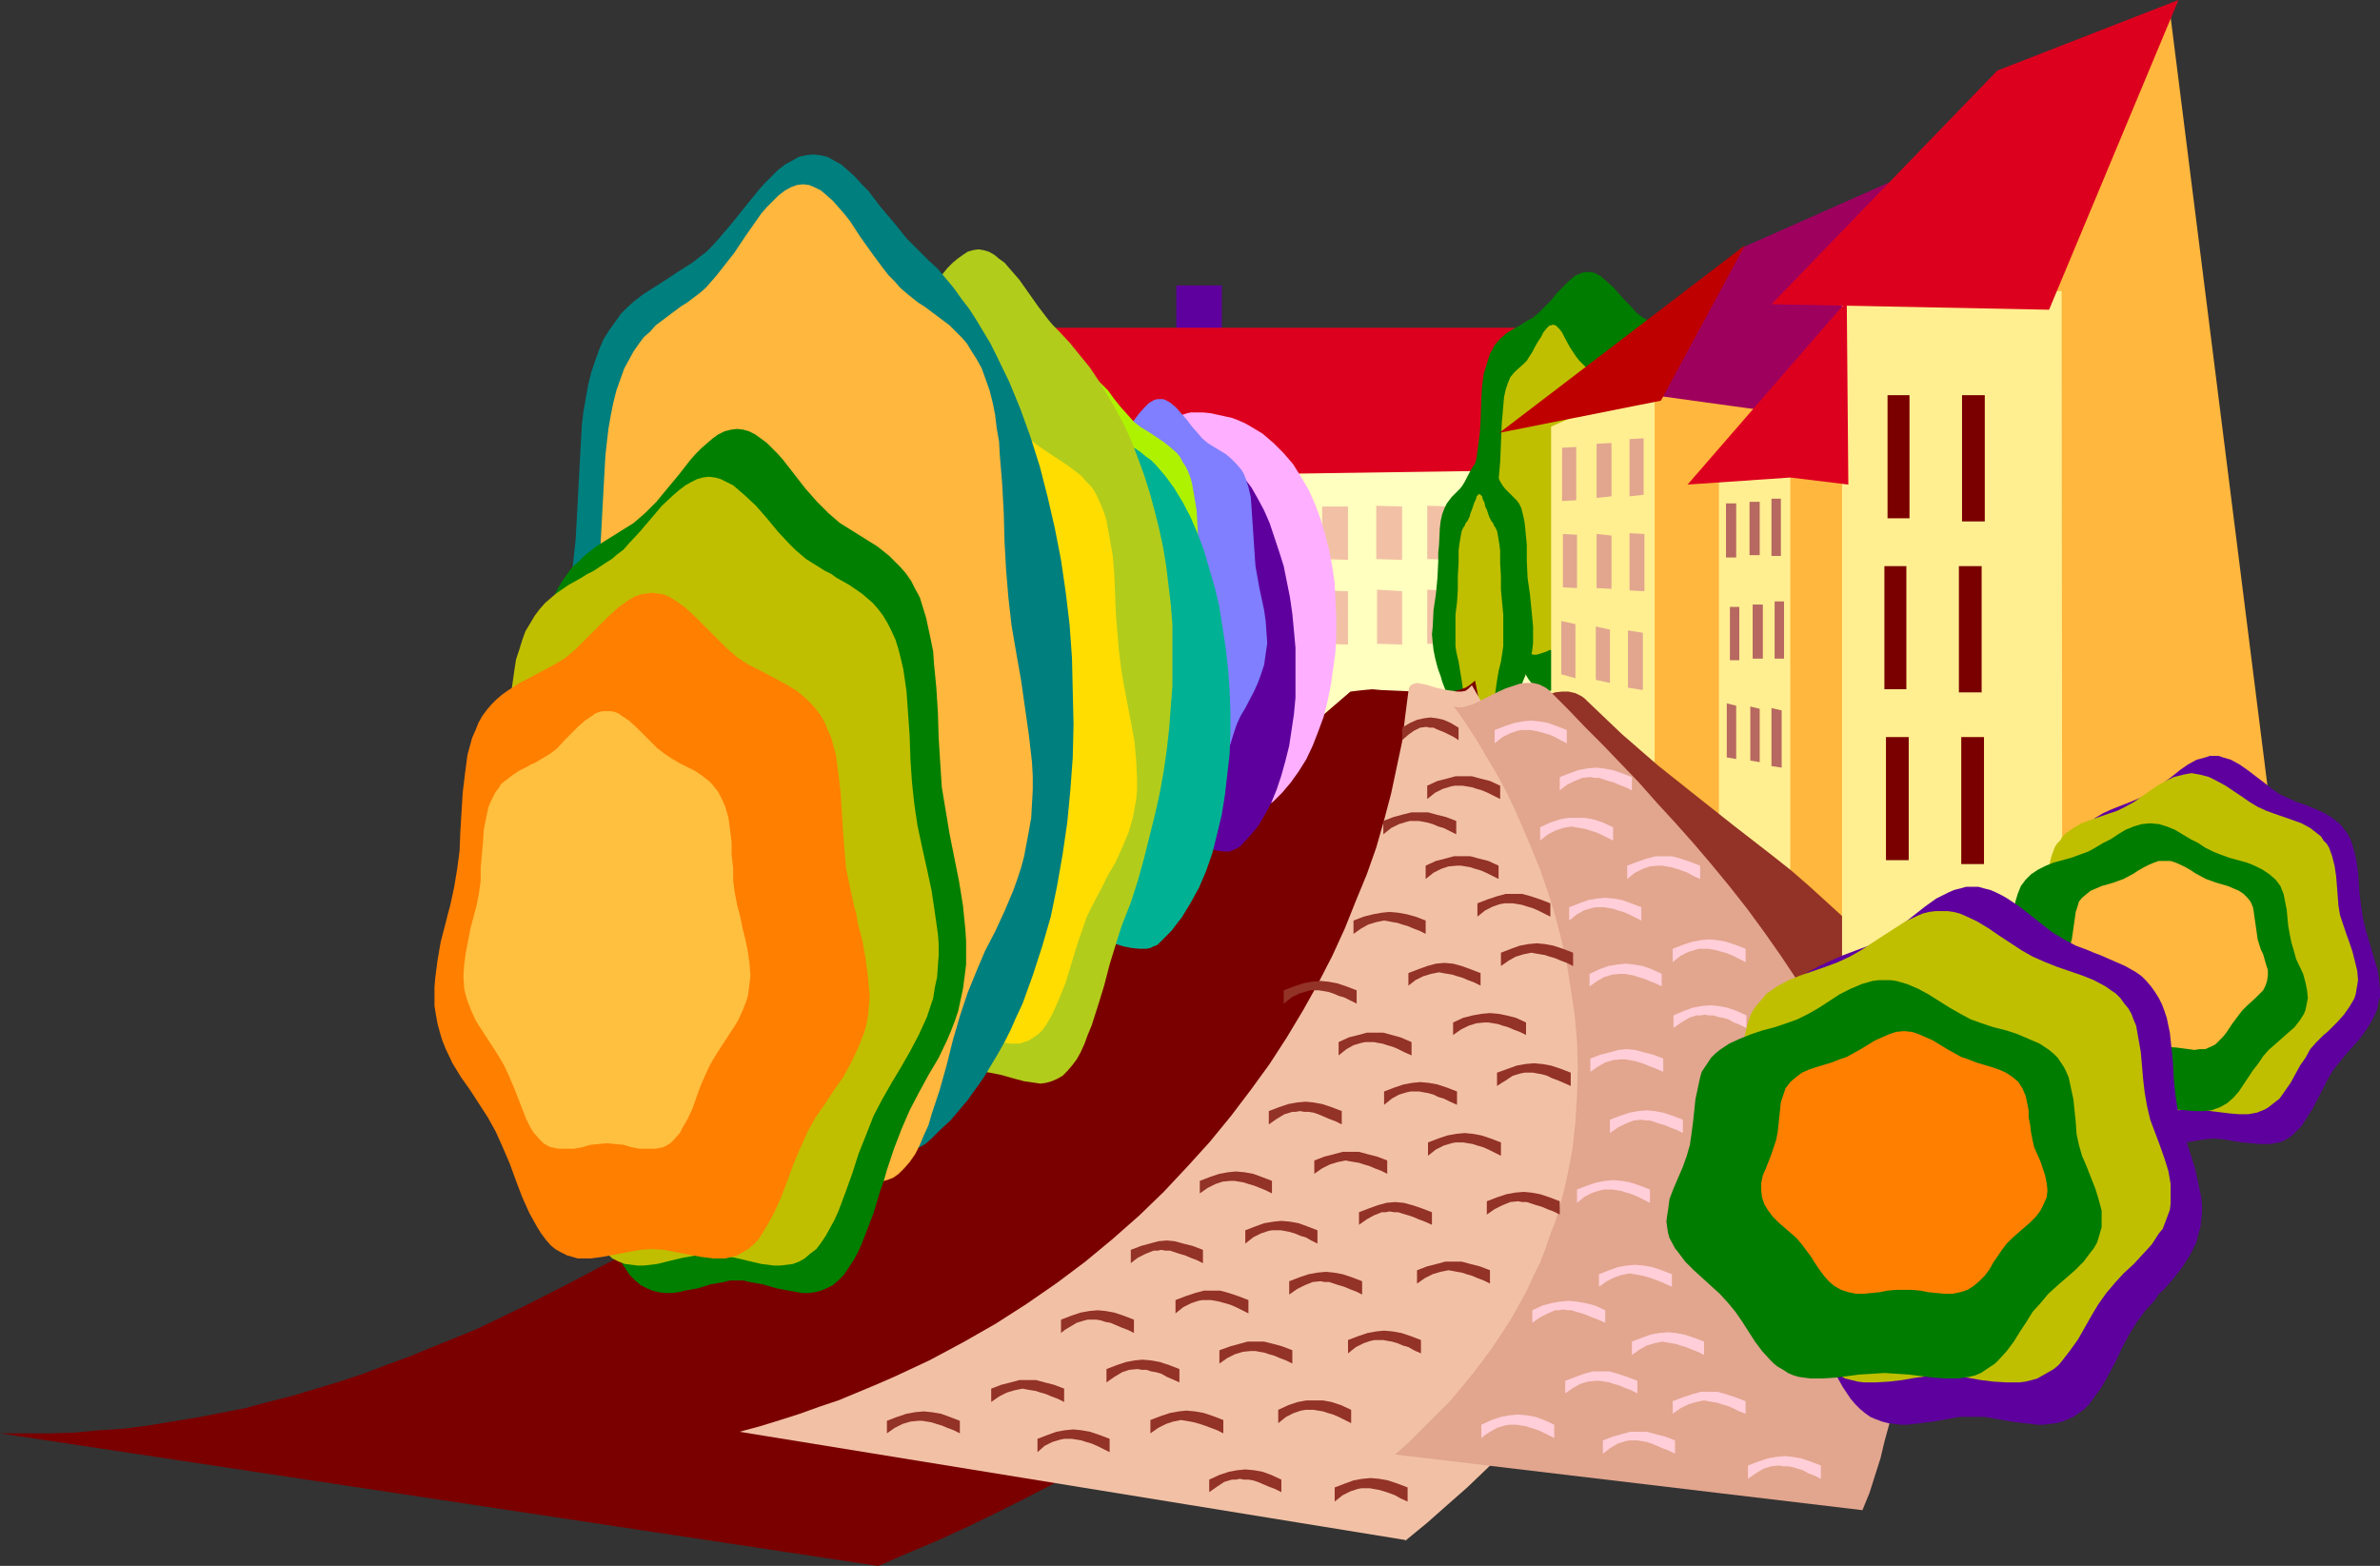<?xml version="1.0" encoding="UTF-8" standalone="no"?>
<svg
   version="1.0"
   width="129.766mm"
   height="85.378mm"
   id="svg126"
   sodipodi:docname="Town 18.wmf"
   xmlns:inkscape="http://www.inkscape.org/namespaces/inkscape"
   xmlns:sodipodi="http://sodipodi.sourceforge.net/DTD/sodipodi-0.dtd"
   xmlns="http://www.w3.org/2000/svg"
   xmlns:svg="http://www.w3.org/2000/svg">
  <rect width="100%" height="100%" fill="#333333" stroke="none"/>
  <sodipodi:namedview
     id="namedview126"
     pagecolor="#ffffff"
     bordercolor="#000000"
     borderopacity="0.25"
     inkscape:showpageshadow="2"
     inkscape:pageopacity="0.0"
     inkscape:pagecheckerboard="0"
     inkscape:deskcolor="#d1d1d1"
     inkscape:document-units="mm" />
  <defs
     id="defs1">
    <pattern
       id="WMFhbasepattern"
       patternUnits="userSpaceOnUse"
       width="6"
       height="6"
       x="0"
       y="0" />
  </defs>
  <path
     style="fill:#5e009e;fill-opacity:1;fill-rule:evenodd;stroke:none"
     d="m 242.4,58.818 h 9.373 v 16.805 h -9.373 z"
     id="path1" />
  <path
     style="fill:#dd001e;fill-opacity:1;fill-rule:evenodd;stroke:none"
     d="M 350.833,67.544 H 167.579 l -9.211,32.317 200.545,4.524 z"
     id="path2" />
  <path
     style="fill:#ffffbf;fill-opacity:1;fill-rule:evenodd;stroke:none"
     d="M 188.264,98.73 356.651,96.306 355.358,164.334 179.214,159.81 Z"
     id="path3" />
  <path
     style="fill:#f2c1a5;fill-opacity:1;fill-rule:evenodd;stroke:none"
     d="m 272.457,104.385 h 5.333 v 10.988 l -5.333,-0.162 z"
     id="path4" />
  <path
     style="fill:#f2c1a5;fill-opacity:1;fill-rule:evenodd;stroke:none"
     d="m 272.457,121.675 5.333,0.162 v 10.988 l -5.333,-0.162 z"
     id="path5" />
  <path
     style="fill:#f2c1a5;fill-opacity:1;fill-rule:evenodd;stroke:none"
     d="m 283.608,104.224 5.333,0.162 v 10.988 l -5.333,-0.162 z"
     id="path6" />
  <path
     style="fill:#f2c1a5;fill-opacity:1;fill-rule:evenodd;stroke:none"
     d="m 283.769,121.514 5.171,0.323 v 10.988 l -5.171,-0.162 z"
     id="path7" />
  <path
     style="fill:#f2c1a5;fill-opacity:1;fill-rule:evenodd;stroke:none"
     d="m 294.112,104.224 5.333,0.162 v 10.988 l -5.333,-0.162 z"
     id="path8" />
  <path
     style="fill:#f2c1a5;fill-opacity:1;fill-rule:evenodd;stroke:none"
     d="m 294.112,121.514 5.494,0.323 v 10.988 l -5.494,-0.162 z"
     id="path9" />
  <path
     style="fill:#007c00;fill-opacity:1;fill-rule:evenodd;stroke:none"
     d="m 327.24,56.071 h 0.646 l 0.646,0.162 0.646,0.323 0.646,0.323 1.293,1.131 1.293,1.131 1.131,1.293 1.293,1.454 1.293,1.293 1.131,1.293 1.293,0.97 1.454,0.808 1.293,0.808 1.454,0.808 1.293,0.808 1.293,1.131 1.131,1.293 0.485,0.97 0.485,0.808 0.646,2.101 0.485,2.101 0.323,2.424 0.323,2.424 0.162,5.009 0.162,2.424 0.323,2.424 0.808,4.686 0.97,4.848 0.485,2.262 0.162,2.424 0.162,2.424 -0.162,2.424 -0.485,2.262 -0.646,2.101 -0.808,1.939 -0.97,1.777 -2.101,3.393 -0.97,1.777 -0.97,1.777 -0.808,2.101 -0.808,2.101 -1.454,4.363 -0.808,2.101 -0.97,1.777 -0.97,1.616 -0.646,0.646 -0.485,0.646 -0.646,0.485 -0.646,0.323 -0.646,0.162 -0.646,0.162 h -1.454 l -1.293,-0.162 -3.07,-0.646 -1.293,-0.162 -1.454,-0.162 -1.454,0.162 -1.454,0.162 -1.454,0.323 -0.646,0.162 -0.808,0.162 -1.293,0.162 h -1.454 l -0.646,-0.162 -0.646,-0.162 -0.646,-0.323 -0.646,-0.485 -0.646,-0.646 -0.485,-0.646 -0.97,-1.616 -0.97,-1.777 -0.808,-2.101 -1.454,-4.363 -0.808,-2.101 -0.808,-2.101 -0.97,-1.777 -1.131,-1.777 -1.939,-3.393 -0.97,-1.777 -0.808,-1.939 -0.808,-2.101 -0.323,-2.262 -0.323,-2.424 0.162,-2.424 0.323,-2.424 0.323,-2.262 1.131,-4.848 0.485,-2.262 0.323,-2.424 0.323,-2.424 0.162,-2.424 0.162,-5.009 0.162,-2.424 0.323,-2.424 0.646,-2.101 0.646,-2.101 0.485,-0.808 0.485,-0.97 1.131,-1.293 1.293,-1.131 1.293,-0.808 1.454,-0.808 1.293,-0.808 1.454,-0.808 1.131,-0.97 1.293,-1.293 1.293,-1.293 1.131,-1.454 1.293,-1.293 1.131,-1.131 1.293,-1.131 0.646,-0.323 0.808,-0.323 0.646,-0.162 z"
     id="path10" />
  <path
     style="fill:#bfbf00;fill-opacity:1;fill-rule:evenodd;stroke:none"
     d="m 319.968,66.897 0.646,0.162 0.646,0.646 0.646,0.808 0.485,0.97 1.131,2.101 0.646,0.97 0.646,0.97 0.646,0.808 0.646,0.646 1.293,1.293 0.646,0.646 0.646,0.808 0.485,1.131 0.485,1.454 0.323,1.454 0.323,1.777 v 1.939 l 0.162,1.777 0.162,4.04 0.162,3.878 0.97,7.433 0.323,3.717 v 1.777 1.939 l -0.323,1.777 -0.323,1.777 -0.323,1.454 -0.485,1.454 -1.131,2.747 -0.808,2.747 -0.485,1.616 -0.323,1.616 -0.646,3.393 -0.485,1.777 -0.485,1.293 -0.323,1.293 -0.646,0.97 -0.323,0.323 -0.162,0.323 -0.646,0.323 h -0.646 l -0.808,-0.162 -1.293,-0.485 -0.646,-0.323 h -0.808 -0.646 l -0.646,0.323 -1.454,0.485 -0.646,0.162 h -0.646 l -0.646,-0.323 -0.323,-0.323 -0.323,-0.323 -0.646,-0.97 -0.323,-1.293 -0.485,-1.293 -0.323,-1.777 -0.808,-3.393 -0.323,-1.616 -0.485,-1.616 -0.808,-2.747 -0.97,-2.747 -0.646,-1.454 -0.323,-1.454 -0.323,-1.777 -0.162,-1.777 -0.162,-1.939 v -1.777 l 0.323,-3.717 0.646,-3.717 0.323,-3.717 0.162,-3.878 0.162,-4.04 0.162,-1.777 0.162,-1.939 0.162,-1.777 0.323,-1.454 0.485,-1.454 0.485,-1.131 0.646,-0.808 0.646,-0.646 1.454,-1.293 0.646,-0.646 0.485,-0.808 0.646,-0.97 0.485,-0.97 0.646,-1.131 0.646,-0.97 0.485,-0.97 0.646,-0.808 0.646,-0.646 h 0.323 z"
     id="path11" />
  <path
     style="fill:#007c00;fill-opacity:1;fill-rule:evenodd;stroke:none"
     d="m 305.585,94.205 0.485,0.162 0.646,0.485 0.485,0.646 0.485,0.97 0.97,1.777 0.485,0.97 0.485,0.808 0.485,0.646 0.646,0.646 0.485,0.485 0.646,0.646 0.646,0.646 0.485,0.646 0.485,0.97 0.323,1.293 0.323,1.454 0.162,1.454 0.323,3.393 v 1.616 1.777 l 0.162,3.393 0.485,3.393 0.323,3.232 0.323,3.393 v 1.616 1.777 l -0.162,1.454 -0.323,1.616 -0.323,1.293 -0.485,1.131 -0.323,1.293 -0.485,1.131 -0.808,2.585 -0.323,1.454 -0.323,1.454 -0.646,3.07 -0.323,1.293 -0.323,1.454 -0.485,0.97 -0.485,0.97 -0.485,0.485 -0.485,0.323 h -0.646 l -0.646,-0.162 -0.485,-0.162 -0.646,-0.323 -0.646,-0.162 h -0.485 -0.646 l -0.646,0.162 -0.485,0.323 -0.646,0.162 -0.646,0.162 h -0.485 l -0.646,-0.323 -0.485,-0.485 -0.485,-0.97 -0.485,-0.97 -0.323,-1.454 -0.323,-1.293 -0.485,-3.07 -0.323,-1.454 -0.323,-1.454 -0.97,-2.585 -0.323,-1.131 -0.485,-1.293 -0.323,-1.131 -0.323,-1.293 -0.323,-1.616 -0.162,-1.454 -0.162,-1.777 0.162,-1.616 0.162,-3.393 0.485,-3.232 0.323,-3.393 0.162,-3.393 v -1.777 l 0.162,-1.616 0.162,-3.393 0.162,-1.454 0.323,-1.454 0.485,-1.293 0.485,-0.97 0.485,-0.646 0.485,-0.646 0.646,-0.646 0.485,-0.485 0.646,-0.646 0.485,-0.646 0.485,-0.808 0.485,-0.97 0.97,-1.777 0.646,-0.97 0.485,-0.646 0.485,-0.485 z"
     id="path12" />
  <path
     style="fill:#ffb73d;fill-opacity:1;fill-rule:evenodd;stroke:none"
     d="M 447.147,2.262 420.483,64.312 408.201,219.92 471.225,193.42 Z"
     id="path13" />
  <path
     style="fill:#bfbf00;fill-opacity:1;fill-rule:evenodd;stroke:none"
     d="m 304.777,101.8 0.323,0.162 0.323,0.323 0.162,0.646 0.323,0.646 0.162,0.808 0.323,0.646 0.485,1.454 0.485,0.97 0.323,0.323 0.162,0.485 0.323,0.485 0.323,0.646 0.162,0.808 0.162,0.97 0.162,0.97 0.162,1.293 v 2.585 l 0.162,2.747 v 2.747 l 0.485,5.171 v 2.585 2.585 1.293 l -0.162,1.131 -0.323,2.101 -0.485,1.939 -0.323,1.939 -0.323,2.262 -0.162,1.131 -0.162,1.293 -0.162,1.131 -0.162,0.97 -0.162,0.808 -0.323,0.808 -0.323,0.323 -0.162,0.323 h -0.323 l -0.162,-0.162 -0.646,-0.323 -0.646,-0.162 h -0.162 l -0.323,0.162 -0.646,0.323 -0.162,0.162 h -0.323 l -0.323,-0.323 -0.162,-0.323 -0.323,-0.808 -0.162,-0.808 -0.162,-0.97 -0.162,-1.131 -0.162,-1.293 -0.162,-1.131 -0.323,-2.262 -0.323,-1.939 -0.323,-1.939 -0.485,-2.101 -0.162,-1.131 v -1.293 -2.585 -2.585 l 0.323,-2.585 0.162,-2.585 v -2.747 l 0.162,-2.747 v -2.585 l 0.162,-1.293 0.162,-0.97 0.162,-0.97 0.162,-0.808 0.323,-0.646 0.323,-0.485 0.162,-0.485 0.323,-0.323 0.485,-0.97 0.162,-0.646 0.323,-0.808 0.485,-1.454 0.323,-0.646 0.162,-0.646 0.323,-0.323 z"
     id="path14" />
  <path
     style="fill:#9e005e;fill-opacity:1;fill-rule:evenodd;stroke:none"
     d="m 358.59,51.223 41.854,-18.583 -5.494,70.29 -55.59,-21.33 z"
     id="path15" />
  <path
     style="fill:#ffb73d;fill-opacity:1;fill-rule:evenodd;stroke:none"
     d="m 338.39,81.117 29.25,4.04 -5.333,119.898 -27.957,-29.247 z"
     id="path16" />
  <path
     style="fill:#ffb73d;fill-opacity:1;fill-rule:evenodd;stroke:none"
     d="m 362.307,205.054 2.747,-105.193 17.13,-14.704 16.16,146.398 z"
     id="path17" />
  <path
     style="fill:#ffef91;fill-opacity:1;fill-rule:evenodd;stroke:none"
     d="M 368.932,207.64 V 98.407 L 354.227,94.529 v 94.529 z"
     id="path18" />
  <path
     style="fill:#ffef91;fill-opacity:1;fill-rule:evenodd;stroke:none"
     d="M 340.976,174.353 V 78.531 l -21.331,9.372 v 67.867 h 0.162 l 0.162,0.323 0.162,0.162 0.485,0.323 0.485,0.485 0.646,0.485 0.485,0.646 0.808,0.646 1.616,1.454 1.778,1.777 3.878,3.555 2.101,1.777 1.778,1.777 1.939,1.454 1.454,1.454 0.808,0.646 0.646,0.485 0.485,0.485 0.485,0.323 0.485,0.323 h 0.162 l 0.323,0.162 z"
     id="path19" />
  <path
     style="fill:#7a0000;fill-opacity:1;fill-rule:evenodd;stroke:none"
     d="m 0,295.382 h 5.171 5.171 l 5.01,-0.162 5.171,-0.485 5.01,-0.323 5.01,-0.646 4.848,-0.808 5.01,-0.808 5.01,-0.97 5.01,-0.97 4.848,-1.293 5.01,-1.293 4.848,-1.454 4.848,-1.454 4.848,-1.616 4.686,-1.777 4.848,-1.777 4.686,-1.939 4.848,-1.939 4.686,-1.939 9.373,-4.524 9.211,-4.686 9.211,-4.848 9.05,-5.332 8.888,-5.332 8.888,-5.817 8.726,-5.817 8.565,-6.14 8.565,-6.14 8.403,-6.302 8.242,-6.302 8.242,-6.463 7.918,-6.625 7.918,-6.463 7.757,-6.625 7.595,-6.463 7.595,-6.463 7.434,-6.302 7.11,-6.463 7.11,-6.14 6.949,-5.979 6.949,-5.979 1.293,-0.162 1.454,-0.162 1.778,-0.162 1.778,0.162 3.717,0.162 3.878,0.162 3.717,0.162 h 1.616 l 1.616,-0.162 1.454,-0.323 1.454,-0.485 0.97,-0.646 0.97,-0.808 1.131,5.656 1.131,5.494 0.97,5.817 0.808,5.656 0.646,5.656 0.485,5.817 0.323,5.817 v 5.656 l -0.162,5.817 -0.485,5.817 -0.808,5.817 -1.131,5.817 -1.454,5.817 -1.778,5.817 -1.131,2.909 -1.131,2.909 -1.293,2.909 -1.454,2.909 -1.454,2.909 -1.616,2.909 -1.778,2.909 -1.778,2.909 -1.939,2.747 -2.101,2.909 -2.101,2.909 -2.424,2.909 -2.424,2.909 -2.586,2.909 -2.747,2.909 -2.909,2.747 -3.07,2.909 -3.07,2.909 -3.394,2.747 -3.394,2.909 -3.717,2.747 -3.717,2.909 -4.04,2.747 -4.04,2.747 -4.363,2.909 -4.363,2.747 -4.686,2.909 -4.848,2.747 -5.01,2.747 -5.171,2.747 -5.333,2.747 -5.494,2.747 -5.656,2.747 -5.979,2.747 -6.141,2.585 -6.302,2.747 z"
     id="path20" />
  <path
     style="fill:#f2c1a5;fill-opacity:1;fill-rule:evenodd;stroke:none"
     d="m 152.389,295.058 4.202,-1.131 4.202,-1.293 4.04,-1.293 4.04,-1.454 3.878,-1.293 3.878,-1.616 3.878,-1.616 3.717,-1.616 7.272,-3.393 6.949,-3.716 6.787,-3.878 6.302,-4.04 6.302,-4.363 5.818,-4.363 5.656,-4.686 5.494,-4.848 5.01,-4.848 4.848,-5.171 4.686,-5.171 4.363,-5.332 4.04,-5.332 3.878,-5.332 3.555,-5.494 3.394,-5.656 3.07,-5.494 2.909,-5.656 2.586,-5.656 2.262,-5.656 2.262,-5.494 1.939,-5.494 1.616,-5.656 1.454,-5.494 1.131,-5.332 1.131,-5.332 0.646,-5.332 0.646,-5.009 0.162,-0.808 0.323,-0.485 0.646,-0.323 0.646,-0.162 0.808,0.162 0.97,0.162 2.101,0.646 2.262,0.485 1.131,0.162 0.97,0.162 h 0.97 l 0.808,-0.162 0.646,-0.485 0.646,-0.646 2.424,4.201 2.586,4.363 2.747,4.363 2.747,4.363 5.818,9.049 5.656,9.21 2.747,4.686 2.747,4.848 2.586,4.848 2.262,4.848 2.101,5.009 1.778,5.171 1.616,5.171 1.293,5.332 0.485,2.747 0.323,2.585 0.323,2.747 0.162,2.747 0.162,2.909 v 2.747 l -0.162,2.909 -0.323,2.909 -0.323,2.909 -0.646,2.909 -0.485,2.909 -0.808,3.07 -0.97,2.909 -1.131,3.07 -1.131,3.07 -1.454,3.07 -1.616,3.232 -1.616,3.232 -1.939,3.07 -1.939,3.393 -2.262,3.232 -2.424,3.232 -2.586,3.393 -2.747,3.393 -3.07,3.393 -3.07,3.555 -3.394,3.393 -3.717,3.555 -3.717,3.555 -4.04,3.555 -4.202,3.717 -4.525,3.717 v -0.162 z"
     id="path21" />
  <path
     style="fill:#933226;fill-opacity:1;fill-rule:evenodd;stroke:none"
     d="m 327.078,272.759 3.07,-2.747 2.747,-2.585 2.586,-2.747 2.424,-2.585 2.424,-2.585 1.939,-2.585 1.939,-2.585 1.778,-2.585 1.454,-2.585 1.454,-2.585 1.293,-2.424 1.131,-2.585 0.97,-2.424 0.808,-2.424 0.646,-2.424 0.485,-2.424 0.485,-2.424 0.162,-2.262 0.162,-2.424 v -2.262 -2.262 l -0.162,-2.262 -0.323,-2.262 -0.323,-2.262 -0.485,-2.101 -0.646,-2.262 -1.454,-4.201 -1.616,-4.201 -1.939,-4.04 -2.262,-4.04 -2.424,-3.878 -2.586,-3.717 -2.747,-3.555 -2.909,-3.717 -2.909,-3.393 -2.909,-3.232 -3.07,-3.232 -2.747,-2.909 -2.909,-2.909 -2.747,-2.747 -2.586,-2.747 -2.424,-2.424 -2.101,-2.424 -2.101,-2.101 -1.616,-2.101 0.808,0.162 0.97,-0.162 1.131,-0.162 1.131,-0.485 1.293,-0.646 1.293,-0.646 2.586,-1.293 2.909,-1.131 1.293,-0.485 1.454,-0.162 h 1.293 l 1.454,0.323 1.293,0.646 0.646,0.485 0.485,0.485 3.555,3.393 3.555,3.393 3.717,3.232 3.717,3.232 7.918,6.302 7.757,6.14 7.918,6.14 3.878,3.07 3.717,3.232 3.555,3.232 3.717,3.393 3.394,3.393 3.07,3.393 3.07,3.717 2.747,3.717 2.747,3.878 2.262,4.04 1.939,4.201 0.97,2.262 0.808,2.262 0.808,2.262 0.646,2.424 0.485,2.262 0.646,2.424 0.323,2.585 0.323,2.585 0.162,2.585 0.162,2.585 v 2.747 l -0.162,2.747 -0.162,2.909 -0.323,2.909 -0.485,3.07 -0.485,3.07 -0.808,3.07 -0.646,3.232 -0.97,3.393 -1.131,3.393 -1.131,3.393 -1.293,3.555 z"
     id="path22" />
  <path
     style="fill:#e2a58e;fill-opacity:1;fill-rule:evenodd;stroke:none"
     d="m 287.486,299.744 3.07,-2.747 2.747,-2.747 2.747,-2.747 2.747,-2.747 2.424,-2.909 2.262,-2.747 2.101,-2.747 2.101,-2.909 1.939,-2.909 1.778,-2.747 1.616,-2.909 1.616,-2.909 1.293,-2.909 1.454,-2.909 1.131,-2.909 0.97,-2.909 1.131,-2.909 0.808,-2.747 0.808,-3.07 0.646,-2.747 1.131,-5.817 0.646,-5.817 0.323,-5.494 0.162,-5.656 -0.162,-5.494 -0.485,-5.494 -0.808,-5.332 -0.808,-5.171 -1.131,-5.009 -1.293,-5.009 -1.454,-4.686 -1.616,-4.686 -1.778,-4.363 -1.778,-4.201 -1.778,-4.04 -1.778,-3.716 -1.939,-3.555 -1.939,-3.232 -1.778,-3.07 -1.778,-2.747 -1.616,-2.424 -1.616,-2.262 0.808,0.162 h 1.131 l 0.97,-0.323 1.131,-0.323 1.293,-0.646 1.293,-0.646 2.586,-1.293 1.454,-0.646 1.454,-0.485 1.454,-0.485 1.293,-0.162 h 1.454 l 1.293,0.323 1.293,0.646 0.646,0.485 0.485,0.485 3.555,3.555 3.394,3.555 3.717,3.717 3.717,3.878 3.717,3.878 3.717,4.201 3.717,4.04 3.878,4.363 3.717,4.363 3.717,4.524 3.555,4.524 3.555,4.848 3.394,4.848 3.232,4.848 3.07,5.171 3.07,5.171 2.747,5.332 2.586,5.332 2.262,5.494 1.939,5.656 1.778,5.817 1.616,5.817 1.131,6.14 0.485,2.909 0.485,3.07 0.485,6.302 v 3.232 l 0.162,3.07 -0.162,3.393 -0.162,3.232 -0.323,3.232 -0.323,3.232 -0.485,3.393 -0.646,3.393 -0.646,3.393 -0.97,3.555 -0.808,3.393 -1.131,3.555 -1.131,3.555 -1.454,3.555 z"
     id="path23" />
  <path
     style="fill:#ffafff;fill-opacity:1;fill-rule:evenodd;stroke:none"
     d="m 246.278,84.995 h 1.616 l 1.616,0.162 1.454,0.323 1.454,0.323 1.454,0.323 1.293,0.485 1.454,0.646 1.131,0.646 2.424,1.454 2.262,1.939 2.101,2.101 1.939,2.262 1.616,2.585 1.616,2.747 1.293,2.909 1.131,3.07 0.97,3.232 0.808,3.232 0.646,3.393 0.485,3.393 0.162,3.555 0.162,3.555 v 3.555 l -0.162,3.393 -0.485,3.555 -0.485,3.393 -0.646,3.232 -0.808,3.232 -1.131,3.07 -1.131,2.909 -1.293,2.747 -1.616,2.585 -1.616,2.262 -1.778,2.101 -1.778,1.777 -2.262,1.616 -0.646,0.323 -0.808,0.323 -1.778,0.323 -1.778,0.162 -1.616,-0.323 -1.939,-0.162 -1.778,-0.323 -1.778,-0.323 h -1.778 -1.778 l -1.778,0.323 -1.778,0.323 -1.778,0.162 -1.778,0.323 -1.778,-0.162 -0.808,-0.162 -0.808,-0.162 -0.808,-0.323 -0.808,-0.323 -0.808,-0.646 -0.646,-0.646 -1.293,-1.454 -1.131,-1.939 -0.97,-1.939 -1.939,-4.04 -0.97,-2.101 -0.97,-1.939 -1.131,-1.777 -1.293,-1.616 -2.586,-3.393 -1.293,-1.777 -0.97,-1.777 -0.808,-1.939 -0.323,-1.131 -0.323,-1.131 -0.162,-2.262 v -2.424 l 0.485,-2.101 0.485,-2.424 1.293,-4.363 0.485,-2.424 0.485,-2.101 0.323,-2.424 0.323,-2.424 v -2.424 l 0.323,-2.262 0.162,-2.424 0.485,-2.262 0.485,-2.101 0.485,-0.97 0.485,-0.97 0.646,-0.808 0.646,-0.808 1.293,-1.293 1.616,-1.131 1.616,-0.808 1.778,-0.808 1.778,-0.646 1.616,-0.808 1.616,-0.97 1.616,-1.131 1.454,-1.293 3.07,-2.747 1.616,-1.131 1.616,-0.97 0.646,-0.323 0.97,-0.323 0.808,-0.162 z"
     id="path24" />
  <path
     style="fill:#5e009e;fill-opacity:1;fill-rule:evenodd;stroke:none"
     d="m 245.955,92.59 0.97,0.162 h 0.97 l 1.939,0.646 1.778,0.808 1.616,1.131 1.778,1.454 1.454,1.777 1.454,1.939 1.293,2.262 1.293,2.424 1.131,2.585 0.97,2.909 0.97,2.909 0.97,3.07 0.646,3.232 0.646,3.232 0.485,3.393 0.323,3.393 0.323,3.555 v 3.393 3.393 3.555 l -0.323,3.393 -0.485,3.232 -0.485,3.232 -0.808,3.232 -0.808,2.909 -0.97,2.909 -1.131,2.747 -1.293,2.424 -1.454,2.424 -1.778,2.101 -1.778,1.939 -0.485,0.323 -0.646,0.323 -1.131,0.485 h -1.131 l -1.293,-0.162 -1.293,-0.323 -1.131,-0.323 -1.293,-0.323 h -1.293 -1.293 l -1.131,0.323 -2.586,0.646 -1.293,0.162 h -1.131 l -1.131,-0.485 -0.485,-0.323 -0.646,-0.323 -0.485,-0.646 -0.485,-0.646 -0.808,-1.454 -0.808,-1.777 -0.808,-1.939 -1.293,-4.201 -0.646,-1.939 -0.646,-1.939 -0.808,-1.777 -0.97,-1.777 -1.778,-3.232 -0.808,-1.777 -0.808,-1.939 -0.485,-1.939 -0.485,-2.262 v -2.262 -2.262 l 0.162,-2.262 0.485,-2.262 0.808,-4.524 0.646,-4.524 0.323,-2.262 v -2.424 l 0.323,-4.848 0.162,-2.424 0.323,-2.101 0.485,-2.262 0.646,-1.939 0.485,-0.808 0.323,-0.808 0.97,-1.293 1.131,-0.97 1.131,-0.97 1.293,-0.808 1.131,-0.646 1.131,-0.808 1.131,-0.97 1.131,-1.131 1.131,-1.293 0.97,-1.293 0.97,-1.293 1.131,-1.131 1.131,-0.97 0.485,-0.485 0.646,-0.162 0.646,-0.162 z"
     id="path25" />
  <path
     style="fill:#7f7fff;fill-opacity:1;fill-rule:evenodd;stroke:none"
     d="m 239.006,82.248 h 0.646 l 0.485,0.162 1.131,0.646 1.131,0.97 1.131,1.293 1.131,1.293 0.97,1.293 1.131,1.293 0.97,1.131 1.131,0.97 1.293,0.808 2.424,1.454 1.131,0.97 0.97,0.97 1.131,1.293 0.485,0.808 0.323,0.808 0.646,1.939 0.485,2.101 0.162,2.262 0.162,2.424 0.323,4.848 0.162,2.424 0.162,2.262 0.808,4.524 0.97,4.524 0.323,2.262 0.162,2.262 0.162,2.262 -0.323,2.262 -0.323,2.262 -0.646,1.939 -0.646,1.777 -0.808,1.777 -1.778,3.393 -0.97,1.616 -0.808,1.777 -0.646,1.939 -0.646,2.101 -1.454,4.04 -0.646,1.939 -0.808,1.939 -0.808,1.454 -0.485,0.646 -0.485,0.646 -0.646,0.323 -0.485,0.323 -1.293,0.485 h -1.131 l -1.293,-0.162 -1.293,-0.323 -1.131,-0.323 -1.293,-0.323 h -1.293 -1.131 l -1.131,0.323 -1.293,0.323 -1.293,0.323 -1.293,0.162 h -1.131 l -0.646,-0.162 -0.485,-0.323 -0.646,-0.323 -0.485,-0.323 -0.485,-0.646 -0.646,-0.646 -0.808,-1.454 -0.808,-1.939 -0.646,-1.939 -1.293,-4.04 -0.808,-2.101 -0.646,-1.939 -0.808,-1.777 -0.808,-1.616 -0.97,-1.616 -0.97,-1.777 -0.808,-1.777 -0.646,-1.777 -0.646,-1.939 -0.485,-2.262 -0.162,-2.262 0.162,-2.262 0.162,-2.262 0.485,-2.262 0.808,-4.524 0.808,-4.524 0.162,-2.262 0.162,-2.424 0.323,-4.848 v -2.424 l 0.323,-2.262 0.485,-2.101 0.646,-1.939 0.485,-0.808 0.323,-0.808 1.131,-1.293 0.97,-0.97 1.131,-0.97 1.293,-0.808 2.424,-1.454 0.97,-0.97 1.131,-1.131 1.131,-1.293 1.131,-1.293 0.97,-1.293 1.131,-1.293 0.97,-0.97 1.131,-0.646 0.646,-0.162 z"
     id="path26" />
  <path
     style="fill:#aff200;fill-opacity:1;fill-rule:evenodd;stroke:none"
     d="m 222.523,76.754 h 0.808 l 0.808,0.323 0.646,0.323 0.808,0.485 1.293,1.131 1.454,1.454 1.293,1.777 1.293,1.616 1.454,1.616 1.293,1.454 1.454,1.131 1.616,0.97 2.909,1.939 1.454,1.131 1.454,1.293 0.646,0.808 0.485,0.97 0.646,0.97 0.485,0.97 0.485,1.293 0.323,1.131 0.485,2.747 0.485,2.909 0.162,2.909 0.162,3.07 0.162,3.07 0.162,3.07 0.323,2.909 0.323,2.909 0.646,2.909 1.131,5.656 0.485,2.909 0.323,2.909 v 2.909 l -0.162,2.909 -0.162,1.454 -0.323,1.293 -0.808,2.585 -0.808,2.262 -1.131,2.262 -2.262,4.201 -1.131,2.262 -1.131,2.262 -0.808,2.424 -0.97,2.585 -0.808,2.585 -0.808,2.585 -0.808,2.585 -0.97,2.101 -0.646,1.131 -0.485,0.808 -0.646,0.808 -0.646,0.808 -0.646,0.485 -0.646,0.485 -0.808,0.323 h -0.808 l -1.454,0.162 -1.616,-0.162 -1.616,-0.485 -1.616,-0.323 -1.616,-0.323 -1.616,-0.162 -1.454,0.162 -1.616,0.323 -1.616,0.323 -1.616,0.485 -1.616,0.162 -1.454,-0.162 h -0.808 l -0.646,-0.323 -0.646,-0.485 -0.808,-0.485 -0.646,-0.808 -0.646,-0.808 -0.485,-0.808 -0.485,-1.131 -0.97,-2.101 -0.97,-2.585 -1.616,-5.171 -0.97,-2.585 -0.808,-2.424 -1.131,-2.262 -1.131,-2.262 -2.262,-4.201 -1.131,-2.262 -0.808,-2.262 -0.808,-2.585 -0.323,-1.293 -0.162,-1.454 -0.162,-2.909 v -2.909 l 0.323,-2.909 0.485,-2.909 1.131,-5.656 0.485,-2.909 0.485,-2.909 0.162,-2.909 0.323,-3.07 0.162,-6.14 0.323,-2.909 0.323,-2.909 0.646,-2.747 0.323,-1.131 0.485,-1.293 0.485,-0.97 0.646,-0.97 0.485,-0.97 0.646,-0.808 1.454,-1.293 1.454,-1.131 1.454,-0.97 1.454,-0.97 1.616,-0.97 1.454,-1.131 1.293,-1.454 1.454,-1.616 1.293,-1.616 1.293,-1.777 1.454,-1.454 1.293,-1.131 0.808,-0.485 0.646,-0.323 0.808,-0.323 z"
     id="path27" />
  <path
     style="fill:#ffef91;fill-opacity:1;fill-rule:evenodd;stroke:none"
     d="m 424.846,59.949 -45.248,2.585 V 219.597 l 45.41,19.552 z"
     id="path28" />
  <path
     style="fill:#00b293;fill-opacity:1;fill-rule:evenodd;stroke:none"
     d="m 226.886,90.489 1.293,0.162 1.131,0.162 1.293,0.162 1.131,0.485 1.131,0.485 1.131,0.485 1.131,0.808 0.97,0.808 1.131,0.808 0.97,0.97 1.939,2.262 1.778,2.424 1.778,2.909 1.616,3.07 1.454,3.393 1.293,3.393 1.131,3.878 1.131,3.878 0.97,4.04 0.646,4.201 0.646,4.201 0.485,4.363 0.323,4.363 0.162,4.363 v 4.363 l -0.162,4.524 -0.485,4.201 -0.485,4.201 -0.646,4.04 -0.97,4.04 -0.97,3.878 -1.293,3.717 -1.454,3.393 -1.778,3.232 -1.778,2.909 -1.131,1.454 -0.97,1.293 -1.131,1.131 -1.131,1.131 -0.646,0.646 -0.808,0.323 -0.646,0.323 -0.808,0.162 h -1.454 l -1.616,-0.162 -1.616,-0.323 -1.616,-0.485 -1.616,-0.323 -1.454,-0.162 -1.616,0.162 -1.616,0.323 -1.616,0.485 -1.616,0.323 -1.454,0.162 h -1.616 l -0.808,-0.162 -0.646,-0.323 -0.646,-0.323 -0.808,-0.646 -0.646,-0.646 -0.646,-0.808 -0.485,-0.97 -0.485,-0.97 -0.97,-2.262 -0.97,-2.424 -1.616,-5.332 -0.97,-2.585 -0.808,-2.424 -1.131,-2.262 -1.131,-2.101 -2.262,-4.201 -1.131,-2.262 -0.97,-2.424 -0.646,-2.424 -0.323,-1.454 -0.162,-1.454 -0.162,-2.909 0.162,-2.909 0.162,-2.909 0.485,-2.747 1.131,-5.817 0.485,-2.909 0.485,-2.909 0.323,-2.909 0.162,-2.909 0.162,-3.07 0.162,-3.07 0.162,-2.909 0.485,-2.909 0.485,-2.747 0.323,-1.293 0.485,-1.131 0.485,-1.131 0.646,-0.97 0.485,-0.808 0.646,-0.808 1.454,-1.454 1.454,-0.97 3.07,-1.939 1.454,-0.97 1.454,-1.293 1.293,-1.293 1.454,-1.616 1.293,-1.777 1.293,-1.616 1.454,-1.454 1.454,-1.293 0.646,-0.485 0.808,-0.323 0.646,-0.162 z"
     id="path29" />
  <path
     style="fill:#b2cc1c;fill-opacity:1;fill-rule:evenodd;stroke:none"
     d="m 201.677,51.385 0.97,0.162 1.131,0.323 1.131,0.646 0.97,0.808 1.131,0.808 0.97,1.131 2.101,2.424 1.939,2.747 1.939,2.747 2.101,2.747 0.97,1.131 1.131,1.131 2.262,2.424 2.101,2.585 2.101,2.585 1.939,2.909 1.778,2.909 1.778,3.07 1.616,3.07 1.454,3.232 1.293,3.393 1.293,3.555 1.131,3.555 0.97,3.555 0.97,3.878 0.808,3.717 0.646,3.878 0.485,4.04 0.485,4.04 0.323,4.04 v 4.201 4.201 4.363 l -0.323,4.201 -0.323,4.363 -0.485,4.363 -0.646,4.524 -0.808,4.524 -0.97,4.363 -1.131,4.524 -1.131,4.524 -1.293,4.686 -1.454,4.524 -1.778,4.524 -0.646,1.939 -0.646,2.101 -1.293,4.201 -1.131,4.363 -1.293,4.201 -1.293,4.04 -0.808,1.939 -0.646,1.777 -0.808,1.777 -0.808,1.454 -0.97,1.293 -0.97,1.131 -0.97,0.97 -1.131,0.646 -1.131,0.485 -1.131,0.323 -1.131,0.162 -1.131,-0.162 -2.262,-0.323 -2.424,-0.646 -2.262,-0.646 -2.424,-0.485 -1.131,-0.162 -1.131,-0.162 -1.131,0.162 -1.131,0.162 -2.424,0.485 -2.424,0.646 -2.262,0.646 -2.424,0.323 -1.131,0.162 -1.131,-0.162 -1.131,-0.323 -0.97,-0.485 -1.131,-0.646 -0.97,-0.97 -0.97,-1.131 -0.97,-1.293 -0.808,-1.454 -0.808,-1.777 -0.808,-1.777 -0.646,-1.939 -1.293,-4.04 -1.293,-4.201 -1.293,-4.363 -1.131,-4.201 -0.646,-2.101 -0.808,-1.939 -1.454,-3.555 -1.778,-3.555 -1.616,-3.393 -1.616,-3.555 -1.616,-3.555 -1.454,-3.878 -0.646,-1.939 -0.485,-2.262 -0.323,-2.101 -0.323,-2.424 -0.162,-2.424 -0.162,-2.262 0.162,-4.848 0.485,-4.686 0.646,-4.686 1.616,-9.372 0.808,-4.686 0.646,-4.686 0.485,-4.848 0.162,-4.848 0.323,-5.171 0.162,-4.848 0.323,-5.009 0.485,-4.524 0.485,-2.262 0.485,-2.101 0.485,-2.101 0.646,-1.939 0.808,-1.777 0.808,-1.616 0.97,-1.454 0.808,-1.293 0.97,-1.131 1.131,-0.97 2.101,-1.939 2.262,-1.616 2.262,-1.454 2.262,-1.616 0.97,-0.97 1.131,-0.97 0.97,-1.131 0.97,-1.131 2.101,-2.747 1.939,-2.747 2.101,-2.747 1.939,-2.424 1.131,-1.131 0.97,-0.808 1.131,-0.808 0.97,-0.646 1.131,-0.323 z"
     id="path30" />
  <path
     style="fill:#ffdd00;fill-opacity:1;fill-rule:evenodd;stroke:none"
     d="m 197.637,77.077 1.131,0.162 0.97,0.323 0.808,0.323 0.97,0.646 0.97,0.808 0.808,0.808 1.939,1.939 1.778,2.262 1.778,2.262 1.778,2.101 1.778,1.939 1.939,1.454 1.939,1.293 1.939,1.293 1.939,1.293 1.939,1.454 0.97,0.808 0.808,0.97 0.97,0.97 0.808,1.131 0.646,1.293 0.646,1.454 0.646,1.616 0.485,1.616 0.323,1.777 0.323,1.777 0.646,3.716 0.323,3.878 0.323,8.079 0.323,4.04 0.323,3.717 0.485,3.878 0.646,3.717 1.454,7.595 0.646,3.717 0.323,3.716 0.162,3.878 v 1.939 l -0.162,1.939 -0.323,1.777 -0.323,1.777 -0.485,1.777 -0.485,1.616 -1.293,3.07 -1.293,2.909 -1.616,2.747 -1.454,2.909 -1.454,2.747 -1.454,2.909 -1.131,3.232 -1.131,3.393 -2.101,6.948 -1.293,3.232 -0.646,1.454 -0.646,1.454 -0.646,1.293 -0.808,1.293 -0.808,1.131 -0.808,0.808 -0.97,0.646 -0.97,0.646 -0.97,0.323 -0.97,0.323 h -0.97 -0.97 l -2.101,-0.323 -4.202,-0.97 -2.101,-0.485 -2.101,-0.162 -1.939,0.162 -2.101,0.485 -2.101,0.485 -2.101,0.485 -2.101,0.323 h -0.97 -0.97 l -0.97,-0.323 -0.97,-0.323 -0.97,-0.646 -0.808,-0.646 -0.97,-0.808 -0.808,-1.131 -0.646,-1.293 -0.808,-1.293 -0.646,-1.454 -0.646,-1.454 -1.131,-3.232 -2.262,-6.948 -1.131,-3.393 -1.131,-3.232 -1.454,-2.909 -1.454,-2.747 -1.454,-2.909 -1.616,-2.747 -1.293,-2.909 -1.293,-3.07 -0.485,-1.616 -0.485,-1.777 -0.323,-1.777 -0.323,-1.777 -0.162,-1.939 v -1.939 -3.878 l 0.485,-3.716 0.485,-3.717 1.454,-7.595 0.808,-3.717 0.485,-3.878 0.485,-3.717 0.162,-4.04 0.485,-8.079 0.323,-3.878 0.323,-3.716 0.485,-1.777 0.323,-1.777 0.485,-1.616 0.646,-1.616 0.646,-1.454 0.808,-1.293 0.646,-1.131 0.808,-0.97 0.97,-0.97 0.97,-0.808 1.778,-1.454 2.101,-1.293 1.939,-1.293 2.101,-1.293 1.778,-1.454 1.939,-1.939 1.778,-2.101 1.616,-2.262 1.778,-2.262 1.778,-1.939 0.97,-0.808 0.97,-0.808 0.808,-0.646 0.97,-0.323 0.97,-0.323 z"
     id="path31" />
  <path
     style="fill:#007f7f;fill-opacity:1;fill-rule:evenodd;stroke:none"
     d="m 167.579,31.833 1.454,0.162 1.454,0.323 1.454,0.808 1.454,0.808 1.293,1.131 1.454,1.293 1.293,1.454 1.454,1.454 2.586,3.393 2.747,3.232 2.586,3.232 1.454,1.454 1.293,1.293 1.778,1.777 1.939,1.777 1.616,1.939 1.616,1.939 1.616,2.262 1.616,2.101 1.454,2.262 1.454,2.424 1.454,2.424 1.293,2.585 2.586,5.332 2.262,5.494 2.101,5.817 1.939,6.14 1.616,6.302 1.454,6.302 1.293,6.625 0.97,6.625 0.808,6.787 0.485,6.787 0.162,6.787 0.162,6.948 -0.162,6.787 -0.485,6.625 -0.646,6.787 -0.97,6.625 -1.131,6.463 -1.293,6.302 -1.778,6.14 -1.939,5.979 -2.101,5.817 -1.293,2.747 -1.131,2.585 -1.293,2.585 -1.454,2.585 -2.909,4.848 -1.616,2.262 -1.616,2.262 -1.778,2.101 -1.778,2.101 -1.939,1.777 -1.939,1.939 -1.293,1.131 -1.454,0.808 -1.454,0.485 -1.454,0.323 -1.454,0.162 h -1.616 l -1.616,-0.162 -1.454,-0.323 -3.232,-0.646 -3.07,-0.808 -3.232,-0.646 -1.616,-0.323 h -1.454 -1.616 l -1.454,0.323 -3.232,0.646 -3.07,0.808 -1.616,0.323 -1.616,0.323 -1.454,0.323 -1.616,0.162 h -1.454 l -1.616,-0.162 -1.454,-0.323 -1.454,-0.485 -1.454,-0.808 -1.454,-1.131 -1.293,-1.293 -1.131,-1.616 -1.131,-1.777 -1.131,-2.101 -0.97,-2.101 -0.97,-2.262 -0.97,-2.424 -0.808,-2.424 -1.616,-5.171 -0.808,-2.747 -0.808,-2.424 -1.778,-5.171 -0.808,-2.424 -0.97,-2.262 -2.101,-4.363 -2.262,-4.201 -4.525,-8.241 -2.101,-4.363 -0.97,-2.262 -0.97,-2.262 -0.646,-2.424 -0.808,-2.585 -0.485,-2.585 -0.485,-2.909 -0.162,-2.909 -0.162,-2.747 v -2.909 l 0.162,-2.909 0.646,-5.494 0.97,-5.656 2.262,-11.311 0.97,-5.494 0.808,-5.656 0.646,-5.817 0.323,-5.817 0.323,-6.14 0.323,-5.979 0.323,-5.817 0.323,-2.747 0.485,-2.747 0.485,-2.747 0.646,-2.585 0.808,-2.424 0.808,-2.262 0.97,-2.262 1.131,-1.777 1.293,-1.777 1.131,-1.616 1.293,-1.293 1.454,-1.293 1.454,-1.131 1.454,-0.97 3.07,-1.939 2.909,-1.939 3.07,-1.939 1.454,-1.131 1.454,-1.131 1.293,-1.293 1.293,-1.454 2.747,-3.232 2.586,-3.232 2.747,-3.393 1.293,-1.454 1.454,-1.454 1.293,-1.293 1.454,-1.131 1.454,-0.808 1.454,-0.808 1.454,-0.323 z"
     id="path32" />
  <path
     style="fill:#ffb73d;fill-opacity:1;fill-rule:evenodd;stroke:none"
     d="m 165.478,37.973 1.293,0.162 1.131,0.485 1.293,0.646 1.131,0.97 1.293,1.131 1.131,1.293 1.131,1.293 1.293,1.616 2.101,3.232 2.424,3.393 2.262,3.07 1.131,1.454 1.293,1.293 1.131,1.293 1.293,1.131 2.424,1.939 1.293,0.808 1.293,0.97 2.586,1.939 1.293,0.97 1.293,1.293 1.131,1.131 1.131,1.293 0.97,1.616 1.131,1.777 0.97,1.777 0.808,2.262 0.808,2.262 0.646,2.585 0.485,2.424 0.323,2.747 0.485,2.747 0.162,2.909 0.485,5.817 0.323,5.979 0.162,5.979 0.323,5.817 0.485,5.817 0.646,5.656 0.97,5.656 0.97,5.494 0.808,5.656 0.808,5.656 0.646,5.656 0.162,2.909 v 2.747 l -0.162,2.909 -0.162,2.909 -0.485,2.747 -0.485,2.585 -0.485,2.585 -0.646,2.424 -0.808,2.424 -0.808,2.262 -1.778,4.201 -1.939,4.201 -2.101,4.04 -1.778,4.201 -1.778,4.363 -0.808,2.424 -0.808,2.424 -1.454,5.009 -1.293,5.171 -1.454,5.171 -1.616,4.848 -0.646,2.262 -0.97,2.101 -0.808,1.939 -0.97,1.939 -1.131,1.616 -1.131,1.293 -1.131,1.131 -1.131,0.808 -1.293,0.485 -1.293,0.323 -1.293,0.162 h -1.293 l -1.293,-0.162 -1.454,-0.323 -2.586,-0.646 -2.747,-0.808 -2.747,-0.808 -1.293,-0.162 h -1.293 -1.293 l -1.293,0.162 -2.747,0.808 -5.494,1.454 -1.293,0.323 -1.293,0.162 h -1.293 l -1.293,-0.162 -1.293,-0.323 -1.293,-0.485 -1.293,-0.808 -1.131,-1.131 -1.131,-1.293 -0.97,-1.616 -0.97,-1.939 -0.97,-1.939 -0.808,-2.101 -0.808,-2.262 -0.808,-2.424 -0.646,-2.424 -1.454,-5.171 -1.454,-5.171 -1.454,-5.009 -0.808,-2.424 -0.646,-2.424 -1.778,-4.363 -3.878,-8.241 -1.939,-4.201 -1.778,-4.201 -0.808,-2.262 -0.808,-2.424 -0.646,-2.424 -0.646,-2.585 -0.485,-2.585 -0.485,-2.747 -0.162,-2.909 -0.162,-2.909 0.162,-2.747 0.162,-2.909 0.485,-5.656 0.808,-5.656 1.939,-11.15 0.808,-5.656 0.808,-5.656 0.323,-5.817 0.323,-5.817 0.323,-5.979 0.323,-5.979 0.323,-5.817 0.323,-2.909 0.323,-2.747 0.485,-2.747 0.485,-2.424 0.646,-2.585 0.808,-2.262 0.808,-2.262 0.97,-1.777 0.97,-1.777 1.131,-1.616 0.97,-1.293 1.293,-1.131 1.131,-1.293 1.293,-0.97 2.586,-1.939 1.293,-0.97 1.293,-0.808 2.586,-1.939 1.293,-1.131 1.131,-1.293 1.131,-1.293 1.131,-1.454 2.424,-3.07 2.262,-3.393 2.262,-3.232 1.131,-1.616 1.131,-1.293 1.293,-1.293 1.131,-1.131 1.293,-0.97 1.131,-0.646 1.293,-0.485 z"
     id="path33" />
  <path
     style="fill:#007f00;fill-opacity:1;fill-rule:evenodd;stroke:none"
     d="m 151.904,88.388 1.293,0.162 1.131,0.323 1.293,0.646 1.131,0.808 1.293,0.97 1.131,1.131 1.131,1.131 1.131,1.293 2.262,2.909 2.262,2.909 2.424,2.747 1.131,1.131 1.131,1.131 1.293,1.131 1.131,0.97 2.586,1.616 1.293,0.808 1.293,0.808 2.586,1.616 2.424,1.939 1.131,1.131 1.131,1.131 1.131,1.293 1.131,1.616 0.808,1.616 0.97,1.777 0.646,2.101 0.646,2.101 0.485,2.262 0.485,2.262 0.485,2.424 0.162,2.424 0.485,5.009 0.323,5.171 0.162,5.171 0.323,5.171 0.323,5.009 0.808,4.848 0.808,4.848 1.939,9.695 0.808,5.009 0.485,4.848 0.162,2.424 v 2.424 2.424 l -0.323,2.585 -0.323,2.424 -0.485,2.262 -0.485,2.262 -0.646,1.939 -0.808,2.101 -0.808,1.939 -1.778,3.717 -2.101,3.555 -1.939,3.555 -1.939,3.717 -1.616,3.717 -1.616,4.201 -1.454,4.363 -0.646,2.262 -0.808,2.262 -1.293,4.363 -1.616,4.201 -0.808,2.101 -0.808,1.777 -0.97,1.777 -0.97,1.454 -0.97,1.454 -1.131,1.131 -1.131,0.97 -1.293,0.646 -1.131,0.485 -1.293,0.323 -1.293,0.162 h -1.293 l -2.747,-0.485 -2.586,-0.485 -2.747,-0.808 -2.747,-0.485 -1.293,-0.323 h -1.293 -1.454 l -1.293,0.323 -2.747,0.485 -2.586,0.808 -2.747,0.485 -1.293,0.323 -1.293,0.162 h -1.454 l -1.293,-0.162 -1.293,-0.323 -1.131,-0.485 -1.293,-0.646 -1.131,-0.97 -1.131,-1.131 -0.97,-1.454 -0.97,-1.454 -0.97,-1.777 -0.808,-1.777 -0.808,-2.101 -1.454,-4.201 -1.454,-4.363 -0.646,-2.262 -0.808,-2.262 -1.454,-4.363 -1.454,-4.201 -1.778,-3.717 -1.939,-3.717 -1.939,-3.555 -1.939,-3.555 -1.778,-3.717 -0.97,-1.939 -0.646,-2.101 -0.808,-1.939 -0.485,-2.262 -0.485,-2.262 -0.323,-2.424 -0.323,-2.585 v -2.424 -2.424 -2.424 l 0.646,-4.848 0.808,-5.009 1.939,-9.695 0.808,-4.848 0.646,-4.848 0.646,-5.009 0.485,-10.342 0.162,-5.171 0.485,-5.009 0.323,-2.424 0.323,-2.424 0.323,-2.262 0.646,-2.262 0.646,-2.101 0.646,-2.101 0.808,-1.777 0.97,-1.616 1.131,-1.616 0.97,-1.293 1.293,-1.131 1.131,-1.131 2.424,-1.939 2.586,-1.616 2.586,-1.616 2.586,-1.616 1.131,-0.97 1.293,-1.131 1.131,-1.131 1.131,-1.131 2.262,-2.747 2.424,-2.909 2.262,-2.909 1.131,-1.293 1.131,-1.131 1.293,-1.131 1.131,-0.97 1.131,-0.808 1.293,-0.646 1.293,-0.323 z"
     id="path34" />
  <path
     style="fill:#bfbf00;fill-opacity:1;fill-rule:evenodd;stroke:none"
     d="m 146.086,98.245 1.293,0.162 1.131,0.323 1.293,0.646 1.293,0.646 1.131,0.97 1.131,0.97 2.424,2.262 2.262,2.585 2.262,2.747 2.262,2.424 1.293,1.293 1.131,0.97 1.131,0.97 1.293,0.808 2.586,1.616 1.293,0.646 1.131,0.808 2.586,1.454 2.586,1.777 1.131,0.97 1.131,0.97 1.131,1.293 0.97,1.293 0.97,1.616 0.808,1.616 0.808,1.777 0.646,2.101 0.485,1.939 0.485,2.101 0.646,4.524 0.323,4.524 0.323,4.686 0.162,4.848 0.323,4.686 0.485,4.524 0.646,4.363 0.97,4.524 0.97,4.363 0.97,4.524 0.646,4.363 0.646,4.524 0.162,2.101 v 2.262 l -0.162,2.262 -0.162,2.262 -0.485,2.262 -0.323,2.101 -0.646,1.939 -0.646,1.939 -1.616,3.555 -1.778,3.393 -1.939,3.393 -1.939,3.232 -1.939,3.393 -1.778,3.393 -1.454,3.717 -1.616,4.04 -1.293,4.04 -1.454,4.04 -1.454,3.878 -0.808,1.777 -0.97,1.777 -0.808,1.454 -0.97,1.454 -0.97,1.293 -1.293,0.97 -1.131,0.97 -1.131,0.646 -1.293,0.485 -1.293,0.162 -1.293,0.162 h -1.293 l -2.586,-0.323 -2.747,-0.646 -1.293,-0.323 -1.454,-0.323 -2.747,-0.485 -1.293,-0.162 -1.293,-0.162 -1.293,0.162 -1.293,0.162 -2.747,0.485 -2.747,0.646 -2.586,0.646 -2.747,0.323 h -1.293 l -1.293,-0.162 -1.293,-0.162 -1.293,-0.485 -1.293,-0.646 -1.131,-0.97 -1.131,-0.97 -0.97,-1.293 -0.97,-1.454 -0.97,-1.454 -0.808,-1.777 -0.808,-1.777 -1.454,-3.878 -1.454,-4.04 -1.454,-4.04 -1.454,-4.04 -1.454,-3.717 -1.778,-3.393 -1.939,-3.393 -1.939,-3.232 -1.939,-3.393 -1.778,-3.393 -1.616,-3.555 -0.646,-1.939 -0.646,-1.939 -0.485,-2.101 -0.323,-2.262 -0.323,-2.262 v -2.262 -2.262 l 0.162,-2.101 0.485,-4.524 0.808,-4.363 0.97,-4.524 0.97,-4.363 0.97,-4.524 0.646,-4.363 0.485,-4.524 0.323,-4.686 0.485,-9.534 0.323,-4.524 0.646,-4.524 0.323,-2.101 0.646,-1.939 0.646,-2.101 0.646,-1.777 0.97,-1.616 0.97,-1.616 0.97,-1.293 1.131,-1.293 1.131,-0.97 1.131,-0.97 2.586,-1.777 2.586,-1.454 1.293,-0.808 1.293,-0.646 2.424,-1.616 1.293,-0.808 1.131,-0.97 1.293,-0.97 1.131,-1.293 2.262,-2.424 4.525,-5.332 2.424,-2.262 1.131,-0.97 1.293,-0.97 1.131,-0.646 1.293,-0.646 1.131,-0.323 z"
     id="path35" />
  <path
     style="fill:#5e009e;fill-opacity:1;fill-rule:evenodd;stroke:none"
     d="m 456.196,155.77 h 0.97 l 0.97,0.323 1.616,0.485 1.778,0.97 1.616,1.131 3.394,2.585 1.616,1.293 1.616,1.131 1.778,0.808 1.778,0.808 1.939,0.646 1.939,0.808 1.778,0.808 1.616,0.97 1.616,1.293 0.646,0.808 0.646,0.808 0.485,0.808 0.485,0.97 0.646,2.101 0.485,2.101 0.323,2.424 0.162,2.262 0.162,2.262 0.323,2.424 0.323,2.262 0.485,2.101 0.646,2.262 1.293,4.363 0.646,2.101 0.323,2.262 0.162,2.101 v 1.293 l -0.323,0.97 -0.162,1.131 -0.323,0.97 -0.97,1.939 -1.131,1.777 -1.293,1.777 -2.747,3.07 -1.454,1.777 -1.293,1.616 -1.131,1.939 -0.97,1.939 -2.101,4.04 -1.131,1.777 -1.131,1.777 -1.454,1.454 -0.646,0.646 -0.808,0.485 -0.808,0.485 -0.97,0.323 -1.778,0.323 h -1.939 l -1.939,-0.162 -1.939,-0.162 -1.939,-0.323 -1.939,-0.323 -1.939,-0.162 -1.778,0.162 -2.101,0.323 -1.939,0.323 -1.939,0.162 -1.939,0.162 h -1.939 l -0.808,-0.162 -0.97,-0.162 -0.97,-0.323 -0.808,-0.485 -0.808,-0.485 -0.646,-0.646 -1.454,-1.454 -1.131,-1.777 -1.131,-1.777 -1.939,-4.04 -1.131,-1.939 -1.131,-1.939 -1.293,-1.616 -1.293,-1.777 -0.646,-0.646 -0.808,-0.97 -1.454,-1.454 -1.293,-1.777 -1.131,-1.777 -0.808,-1.939 -0.485,-0.97 -0.162,-1.131 -0.323,-0.97 v -1.293 l 0.162,-2.101 0.323,-2.262 1.293,-4.363 0.808,-2.101 0.646,-2.262 0.485,-2.101 0.323,-2.262 0.162,-2.424 0.162,-2.262 0.323,-2.262 0.162,-2.424 0.485,-2.101 0.646,-2.101 0.485,-0.97 0.646,-0.808 0.646,-0.808 0.646,-0.808 1.454,-1.293 1.616,-0.97 1.778,-0.808 3.717,-1.454 1.939,-0.808 1.616,-0.808 1.778,-1.131 3.394,-2.585 1.616,-1.293 1.616,-1.131 1.778,-0.97 1.778,-0.485 0.97,-0.323 z"
     id="path36" />
  <path
     style="fill:#bfbf00;fill-opacity:1;fill-rule:evenodd;stroke:none"
     d="m 451.671,159.325 0.808,0.162 0.97,0.162 1.778,0.485 1.616,0.808 1.778,0.97 3.394,2.262 1.616,1.131 1.616,0.97 1.778,0.808 1.778,0.646 3.717,1.293 1.778,0.646 1.778,0.97 1.454,1.131 0.808,0.646 0.485,0.808 0.646,0.646 0.485,0.808 0.646,1.777 0.485,1.939 0.323,2.101 0.162,1.939 0.162,2.101 0.162,2.101 0.323,1.939 0.646,1.939 0.646,1.939 0.646,1.777 0.646,1.939 0.485,1.939 0.485,1.939 0.162,1.939 -0.162,0.97 -0.162,0.97 -0.162,0.97 -0.323,0.97 -0.97,1.616 -1.131,1.616 -1.293,1.454 -1.454,1.454 -0.646,0.646 -0.808,0.646 -1.454,1.454 -1.293,1.454 -0.97,1.777 -1.131,1.616 -0.97,1.777 -0.97,1.777 -1.131,1.616 -1.131,1.616 -1.454,1.131 -0.808,0.646 -0.808,0.485 -0.808,0.323 -0.808,0.323 -1.778,0.323 h -1.939 l -1.939,-0.162 -3.878,-0.485 -2.101,-0.323 h -1.778 -1.939 l -1.939,0.323 -3.878,0.485 -1.939,0.162 h -1.939 l -1.778,-0.323 -0.97,-0.323 -0.808,-0.323 -0.808,-0.485 -0.646,-0.646 -1.454,-1.131 -1.131,-1.616 -1.131,-1.616 -0.97,-1.777 -2.101,-3.393 -1.131,-1.777 -1.293,-1.454 -1.293,-1.454 -2.909,-2.747 -1.293,-1.454 -1.131,-1.616 -0.97,-1.616 -0.323,-0.97 -0.162,-0.97 -0.323,-0.97 v -0.97 l 0.162,-1.939 0.323,-1.939 0.646,-1.939 0.646,-1.939 0.646,-1.777 0.646,-1.939 0.485,-1.939 0.323,-1.939 0.323,-2.101 0.323,-4.04 0.323,-2.101 0.485,-1.939 0.646,-1.777 0.485,-0.808 0.646,-0.646 0.485,-0.808 0.646,-0.646 1.616,-1.131 1.616,-0.97 1.778,-0.646 3.717,-1.293 1.939,-0.646 1.616,-0.808 1.778,-0.97 1.616,-1.131 3.232,-2.262 1.778,-0.97 1.616,-0.808 1.939,-0.485 0.808,-0.162 z"
     id="path37" />
  <path
     style="fill:#007c00;fill-opacity:1;fill-rule:evenodd;stroke:none"
     d="m 443.107,169.667 1.778,0.162 1.616,0.485 1.616,0.646 1.616,0.97 1.616,0.97 1.616,0.808 1.454,0.97 1.616,0.808 1.616,0.646 1.778,0.646 1.778,0.485 1.778,0.485 1.616,0.646 1.616,0.808 1.454,0.97 1.293,1.131 0.97,1.293 0.646,1.616 0.323,1.616 0.323,1.616 0.162,1.777 0.162,1.616 0.323,1.777 0.323,1.616 0.485,1.616 0.485,1.777 1.454,3.07 0.485,1.777 0.323,1.616 0.162,1.616 -0.323,1.616 -0.162,0.808 -0.323,0.808 -0.808,1.293 -1.131,1.454 -1.293,1.131 -2.747,2.424 -1.293,1.131 -1.131,1.293 -0.97,1.454 -1.131,1.454 -1.939,2.909 -0.97,1.454 -1.131,1.293 -1.293,1.131 -1.454,0.808 -1.778,0.646 -1.616,0.162 h -1.778 l -1.939,-0.162 -1.778,-0.162 -1.778,-0.162 -1.939,-0.323 h -1.778 -1.778 l -1.939,0.323 -1.778,0.162 -1.778,0.162 -1.939,0.162 h -1.778 l -1.616,-0.162 -1.616,-0.646 -1.454,-0.808 -1.454,-1.131 -1.131,-1.293 -0.97,-1.454 -1.939,-2.909 -0.97,-1.454 -1.131,-1.454 -1.131,-1.293 -1.293,-1.131 -2.747,-2.424 -1.131,-1.131 -1.131,-1.454 -0.808,-1.293 -0.323,-0.808 -0.323,-0.808 -0.162,-1.616 v -1.616 l 0.485,-1.616 0.485,-1.777 1.293,-3.07 0.646,-1.777 0.485,-1.616 0.323,-1.616 0.162,-1.777 0.162,-1.616 0.162,-1.777 0.323,-1.616 0.485,-1.616 0.646,-1.616 0.97,-1.293 1.131,-1.131 1.454,-0.97 1.616,-0.808 1.616,-0.646 1.778,-0.485 1.778,-0.485 1.778,-0.646 1.778,-0.646 1.454,-0.808 1.616,-0.97 1.616,-0.808 1.454,-0.97 1.616,-0.97 1.616,-0.646 1.616,-0.485 z"
     id="path38" />
  <path
     style="fill:#ffb73d;fill-opacity:1;fill-rule:evenodd;stroke:none"
     d="m 446.177,177.423 h 1.131 l 0.97,0.323 1.131,0.485 0.97,0.485 1.131,0.646 0.97,0.646 2.101,1.131 2.262,0.808 2.262,0.646 1.131,0.485 1.131,0.485 0.97,0.646 0.808,0.808 0.646,0.808 0.485,1.131 0.162,0.97 0.162,1.131 0.323,2.262 0.323,2.262 0.646,2.101 0.485,0.97 0.323,1.131 0.323,1.131 0.323,0.97 v 1.131 l -0.162,1.131 -0.323,0.97 -0.485,0.97 -0.808,0.808 -0.808,0.808 -1.778,1.616 -0.808,0.808 -0.646,0.808 -1.454,1.939 -1.293,1.939 -0.646,0.808 -0.808,0.808 -0.808,0.808 -0.97,0.485 -1.131,0.485 h -1.131 l -1.131,0.162 -1.131,-0.162 -2.424,-0.323 -2.424,-0.162 -2.424,0.162 -2.424,0.323 -1.293,0.162 -1.131,-0.162 h -1.131 l -1.131,-0.485 -0.97,-0.485 -0.808,-0.808 -0.808,-0.808 -0.646,-0.808 -1.293,-1.939 -1.293,-1.939 -1.616,-1.616 -0.97,-0.808 -0.808,-0.808 -0.808,-0.808 -0.808,-0.808 -0.485,-0.97 -0.485,-0.97 -0.162,-1.131 0.162,-1.131 0.162,-0.97 0.808,-2.262 0.485,-0.97 0.646,-2.101 0.323,-2.262 0.323,-2.262 0.162,-1.131 0.323,-0.97 0.323,-1.131 0.646,-0.808 0.97,-0.808 0.808,-0.646 1.131,-0.485 1.131,-0.485 2.262,-0.646 2.262,-0.808 2.101,-1.131 0.97,-0.646 1.131,-0.646 0.97,-0.485 1.131,-0.485 0.97,-0.323 z"
     id="path39" />
  <path
     style="fill:#5e009e;fill-opacity:1;fill-rule:evenodd;stroke:none"
     d="m 406.424,182.755 h 1.293 l 1.131,0.323 1.293,0.323 1.131,0.485 1.293,0.646 1.131,0.646 2.424,1.616 4.525,3.555 2.262,1.777 2.424,1.454 2.424,1.293 2.586,0.97 1.131,0.485 1.293,0.485 2.586,1.131 2.586,1.131 2.262,1.293 1.131,0.808 0.97,0.97 0.97,1.131 0.808,1.131 0.808,1.293 0.646,1.293 0.485,1.293 0.485,1.454 0.646,3.07 0.323,3.07 0.323,3.232 0.162,3.232 0.323,3.232 0.485,3.07 0.646,3.07 0.97,2.909 0.97,3.07 0.97,3.07 0.646,2.909 0.646,3.07 0.162,1.616 v 1.454 l -0.162,1.616 -0.162,1.454 -0.485,1.616 -0.323,1.454 -0.646,1.293 -0.646,1.293 -1.616,2.585 -1.778,2.262 -1.939,2.262 -1.131,0.97 -0.808,1.293 -1.939,2.101 -1.778,2.424 -1.616,2.585 -1.454,2.747 -1.293,2.747 -1.454,2.747 -1.454,2.585 -1.778,2.424 -0.808,1.131 -0.97,0.97 -1.131,0.808 -1.131,0.808 -1.131,0.485 -1.131,0.485 -1.293,0.323 -1.293,0.162 -1.293,0.162 h -1.293 l -2.747,-0.323 -2.586,-0.323 -2.747,-0.485 -2.747,-0.485 h -2.586 -2.586 l -2.747,0.485 -2.747,0.485 -2.586,0.323 -2.747,0.323 h -1.293 l -1.293,-0.162 -1.293,-0.162 -1.293,-0.323 -1.293,-0.485 -1.131,-0.485 -1.131,-0.808 -0.97,-0.808 -0.97,-0.97 -0.97,-1.131 -1.616,-2.424 -1.454,-2.585 -1.454,-2.747 -1.454,-2.747 -1.454,-2.747 -1.454,-2.585 -1.939,-2.424 -1.778,-2.101 -0.97,-1.293 -0.97,-0.97 -1.939,-2.262 -1.939,-2.262 -1.454,-2.585 -0.646,-1.293 -0.646,-1.293 -0.485,-1.454 -0.323,-1.616 -0.323,-1.454 v -1.616 -1.454 l 0.162,-1.616 0.485,-3.07 0.808,-2.909 0.97,-3.07 0.97,-3.07 0.808,-2.909 0.808,-3.07 0.485,-3.07 0.323,-3.232 0.162,-3.232 0.323,-3.232 0.323,-3.07 0.646,-3.07 0.323,-1.454 0.646,-1.293 0.485,-1.293 0.808,-1.293 0.808,-1.131 0.97,-1.131 1.131,-0.97 0.97,-0.808 2.424,-1.293 2.424,-1.131 2.586,-1.131 2.586,-0.97 2.586,-0.97 2.424,-1.293 2.424,-1.454 2.262,-1.777 4.525,-3.555 2.262,-1.616 1.293,-0.646 1.293,-0.646 1.131,-0.485 1.293,-0.323 1.131,-0.323 z"
     id="path40" />
  <path
     style="fill:#bfbf00;fill-opacity:1;fill-rule:evenodd;stroke:none"
     d="m 400.121,187.764 h 1.293 l 1.131,0.162 1.293,0.323 1.131,0.485 2.424,1.131 2.424,1.454 2.101,1.454 4.686,3.07 2.262,1.293 2.586,1.131 2.424,0.97 5.171,1.777 2.424,0.97 2.424,1.293 1.131,0.808 0.97,0.646 0.97,0.97 0.808,1.131 0.808,0.97 0.646,1.131 0.485,1.293 0.485,1.131 0.485,2.747 0.485,2.747 0.485,5.656 0.323,2.747 0.485,2.747 0.646,2.747 0.97,2.585 0.97,2.585 0.97,2.747 0.808,2.585 0.485,2.747 v 1.293 1.293 1.454 l -0.162,1.293 -0.485,1.293 -0.485,1.293 -0.485,1.293 -0.808,0.97 -1.454,2.262 -1.778,1.939 -1.939,2.101 -2.101,1.939 -1.778,1.939 -1.778,2.101 -1.616,2.262 -1.454,2.424 -2.747,4.848 -1.616,2.262 -1.616,2.101 -0.808,0.97 -0.97,0.808 -1.131,0.646 -1.131,0.646 -1.131,0.646 -1.131,0.323 -1.293,0.323 -1.293,0.162 h -2.586 l -2.747,-0.162 -2.586,-0.323 -2.747,-0.485 -2.747,-0.323 -2.586,-0.162 -2.747,0.162 -2.586,0.323 -2.747,0.485 -2.747,0.323 -2.747,0.162 h -2.424 l -1.293,-0.162 -1.293,-0.323 -1.293,-0.323 -1.131,-0.646 -1.131,-0.646 -0.97,-0.646 -0.97,-0.808 -0.97,-0.97 -1.616,-2.101 -1.616,-2.262 -2.747,-4.848 -1.454,-2.424 -1.616,-2.262 -1.616,-2.101 -1.939,-1.939 -1.939,-1.939 -1.939,-2.101 -1.778,-1.939 -1.616,-2.262 -0.808,-0.97 -0.485,-1.293 -0.485,-1.293 -0.323,-1.293 -0.323,-1.293 v -1.454 -1.293 l 0.162,-1.293 0.485,-2.747 0.808,-2.585 0.808,-2.747 1.131,-2.585 0.808,-2.585 0.808,-2.747 0.323,-2.747 0.323,-2.747 0.646,-5.656 0.323,-2.747 0.646,-2.747 0.323,-1.131 0.485,-1.293 0.646,-1.131 0.808,-0.97 0.97,-1.131 0.808,-0.97 0.97,-0.646 1.131,-0.808 2.424,-1.293 2.424,-0.97 5.171,-1.777 2.586,-0.97 2.424,-1.131 2.262,-1.293 4.686,-3.07 2.262,-1.454 2.262,-1.454 2.424,-1.131 1.131,-0.485 1.293,-0.323 1.293,-0.162 z"
     id="path41" />
  <path
     style="fill:#ff7f00;fill-opacity:1;fill-rule:evenodd;stroke:none"
     d="m 134.289,122.16 1.293,0.162 1.131,0.162 1.131,0.485 1.131,0.646 1.131,0.808 1.131,0.808 2.101,1.939 2.262,2.262 2.101,2.101 2.262,2.262 2.101,1.777 2.262,1.454 2.586,1.293 2.424,1.293 2.424,1.293 2.424,1.454 0.97,0.808 1.131,0.97 0.97,0.97 0.97,1.131 0.97,1.293 0.808,1.454 0.646,1.616 0.646,1.454 0.485,1.777 0.485,1.777 0.485,3.716 0.485,4.04 0.485,7.918 0.323,4.04 0.323,3.717 0.808,3.878 0.808,3.717 0.485,1.777 0.323,1.939 0.97,3.717 0.646,3.717 0.485,3.717 0.162,1.939 0.162,1.939 -0.162,1.939 -0.162,1.939 -0.323,1.777 -0.485,1.777 -0.646,1.616 -0.646,1.616 -1.454,3.07 -1.616,2.909 -1.939,2.747 -1.778,2.747 -1.939,2.747 -1.616,2.909 -1.454,3.232 -1.454,3.393 -1.293,3.555 -1.293,3.393 -1.454,3.232 -0.808,1.454 -0.808,1.454 -0.808,1.293 -0.808,1.293 -1.131,1.131 -0.97,0.808 -1.131,0.646 -1.131,0.646 -1.131,0.323 -1.293,0.323 h -1.293 -1.131 l -2.586,-0.323 -5.171,-0.97 -2.424,-0.485 -2.586,-0.162 -2.424,0.162 -2.586,0.485 -5.171,0.97 -2.424,0.323 h -1.293 -1.293 l -1.131,-0.323 -1.131,-0.323 -1.293,-0.646 -1.131,-0.646 -0.97,-0.808 -0.97,-1.131 -0.97,-1.293 -0.808,-1.293 -0.808,-1.454 -0.808,-1.454 -1.454,-3.232 -1.293,-3.393 -1.293,-3.555 -1.454,-3.393 -1.454,-3.232 -1.616,-2.909 -1.778,-2.747 -1.778,-2.747 -1.939,-2.747 -1.778,-2.909 -1.454,-3.07 -0.646,-1.616 -0.485,-1.616 -0.485,-1.777 -0.323,-1.777 -0.323,-1.939 v -1.939 -1.939 l 0.162,-1.939 0.485,-3.717 0.646,-3.717 0.97,-3.717 0.485,-1.939 0.485,-1.777 0.808,-3.717 0.646,-3.878 0.485,-3.717 0.162,-4.04 0.485,-7.918 0.485,-4.04 0.485,-3.716 0.485,-1.777 0.485,-1.777 0.646,-1.454 0.646,-1.616 0.808,-1.454 0.97,-1.293 0.97,-1.131 0.97,-0.97 1.131,-0.97 1.131,-0.808 2.262,-1.454 4.848,-2.585 2.424,-1.293 2.424,-1.454 2.101,-1.777 2.262,-2.262 2.101,-2.101 2.262,-2.262 2.101,-1.939 1.131,-0.808 1.131,-0.808 1.131,-0.646 1.293,-0.485 1.131,-0.162 z"
     id="path42" />
  <path
     style="fill:#007c00;fill-opacity:1;fill-rule:evenodd;stroke:none"
     d="m 388.324,201.984 h 1.293 l 1.131,0.162 1.131,0.323 1.131,0.323 2.262,0.97 2.101,1.131 4.363,2.747 2.262,1.293 2.101,1.131 2.262,0.808 2.424,0.808 2.586,0.646 2.424,0.808 2.262,0.97 2.262,0.97 0.97,0.646 0.97,0.646 0.97,0.808 0.808,0.808 0.646,0.97 0.646,0.97 0.485,0.97 0.485,1.131 0.485,2.262 0.485,2.262 0.485,4.686 0.162,2.424 0.485,2.262 0.646,2.262 0.97,2.262 1.778,4.524 0.646,2.101 0.646,2.424 v 0.97 1.293 1.131 l -0.323,1.131 -0.323,1.131 -0.323,0.97 -0.646,1.131 -0.646,0.808 -1.454,1.939 -1.778,1.777 -3.717,3.232 -1.778,1.616 -1.616,1.939 -1.616,1.777 -1.293,2.101 -1.293,1.939 -1.293,2.101 -1.454,1.939 -1.616,1.777 -0.808,0.808 -0.97,0.646 -0.97,0.646 -0.97,0.646 -1.131,0.485 -1.293,0.323 -1.131,0.162 -1.131,0.162 h -2.586 l -2.424,-0.162 -2.586,-0.323 -2.586,-0.323 -2.586,-0.162 -2.424,-0.162 -2.424,0.162 -2.747,0.162 -2.424,0.323 -2.586,0.323 -2.586,0.162 h -2.424 l -1.293,-0.162 -1.131,-0.162 -1.131,-0.323 -1.131,-0.485 -0.97,-0.646 -1.131,-0.646 -0.808,-0.646 -0.808,-0.808 -1.616,-1.777 -1.454,-1.939 -2.586,-4.04 -1.454,-2.101 -1.454,-1.777 -1.778,-1.939 -1.778,-1.616 -1.778,-1.616 -1.778,-1.616 -1.778,-1.777 -1.454,-1.939 -0.646,-0.808 -1.131,-2.101 -0.323,-1.131 -0.162,-1.131 -0.162,-1.131 0.162,-1.293 0.162,-0.97 0.323,-2.424 0.808,-2.101 0.97,-2.262 0.97,-2.262 0.808,-2.262 0.646,-2.262 0.323,-2.262 0.323,-2.424 0.485,-4.686 0.485,-2.262 0.485,-2.262 0.323,-1.131 0.646,-0.97 0.646,-0.97 0.646,-0.97 0.808,-0.808 0.97,-0.808 0.97,-0.646 0.97,-0.646 2.101,-0.97 2.424,-0.97 2.424,-0.808 2.424,-0.646 2.424,-0.808 2.262,-0.808 2.262,-1.131 2.262,-1.293 4.202,-2.747 2.262,-1.131 2.262,-0.97 1.131,-0.323 1.131,-0.323 1.293,-0.162 z"
     id="path43" />
  <path
     style="fill:#ffbf3f;fill-opacity:1;fill-rule:evenodd;stroke:none"
     d="m 125.078,146.56 h 0.808 l 0.808,0.162 0.808,0.323 0.646,0.485 1.454,0.97 1.454,1.293 1.454,1.454 1.454,1.454 1.454,1.454 1.454,1.131 1.454,0.97 1.616,0.97 1.616,0.808 1.616,0.808 1.454,0.97 1.454,1.131 0.646,0.646 0.646,0.808 0.646,0.808 0.485,0.97 0.485,0.97 0.485,1.131 0.646,2.262 0.323,2.424 0.323,2.585 v 2.585 l 0.323,2.747 v 2.585 l 0.323,2.424 0.485,2.585 0.646,2.424 0.485,2.424 0.646,2.585 0.485,2.424 0.323,2.424 0.162,2.424 -0.323,2.585 -0.162,1.293 -0.323,1.131 -0.808,2.101 -0.97,2.101 -1.131,1.777 -2.424,3.717 -1.131,1.777 -1.131,1.939 -0.97,2.101 -0.97,2.262 -1.616,4.524 -0.97,2.101 -1.131,1.939 -0.485,0.97 -1.293,1.454 -0.646,0.646 -0.808,0.485 -0.646,0.323 -0.808,0.162 -0.808,0.162 h -1.616 -1.778 l -1.616,-0.323 -1.616,-0.485 -1.778,-0.162 -1.616,-0.162 -1.616,0.162 -1.778,0.162 -1.616,0.485 -1.778,0.323 h -1.616 -1.616 l -0.808,-0.162 -0.808,-0.162 -0.646,-0.323 -0.808,-0.485 -0.646,-0.646 -1.293,-1.454 -0.646,-0.97 -0.97,-1.939 -0.808,-2.101 -1.778,-4.524 -0.97,-2.262 -0.97,-2.101 -1.131,-1.939 -1.131,-1.777 -2.424,-3.717 -1.131,-1.777 -0.97,-2.101 -0.808,-2.101 -0.323,-1.131 -0.323,-1.293 -0.162,-2.585 0.162,-2.424 0.323,-2.424 0.485,-2.424 0.485,-2.585 0.646,-2.424 0.646,-2.424 0.485,-2.585 0.323,-2.424 v -2.585 l 0.485,-5.332 0.162,-2.585 0.485,-2.424 0.485,-2.262 0.485,-1.131 0.485,-0.97 0.485,-0.97 0.646,-0.808 0.485,-0.808 0.808,-0.646 1.454,-1.131 1.454,-0.97 1.616,-0.808 0.808,-0.485 0.808,-0.323 1.616,-0.97 1.616,-0.97 1.454,-1.131 1.293,-1.454 1.454,-1.454 1.454,-1.454 1.454,-1.293 1.454,-0.97 0.646,-0.485 0.808,-0.323 0.808,-0.162 z"
     id="path44" />
  <path
     style="fill:#ff7f00;fill-opacity:1;fill-rule:evenodd;stroke:none"
     d="m 392.364,212.487 1.616,0.162 1.454,0.485 1.454,0.646 1.454,0.646 2.909,1.777 1.454,0.808 1.454,0.808 1.454,0.485 1.616,0.646 3.232,0.97 1.454,0.485 1.454,0.646 1.454,0.97 1.131,0.97 0.808,1.293 0.646,1.454 0.323,1.454 0.323,1.616 v 1.454 l 0.323,1.616 0.162,1.454 0.323,1.616 0.323,1.454 1.293,2.909 0.485,1.454 0.485,1.454 0.323,1.616 0.162,1.454 -0.162,1.454 -0.646,1.454 -0.646,1.293 -0.97,1.293 -1.131,1.131 -2.424,2.101 -1.293,1.131 -1.131,1.131 -0.97,1.293 -1.778,2.585 -0.808,1.454 -0.97,1.293 -1.131,1.131 -1.131,0.97 -1.293,0.808 -1.454,0.485 -1.616,0.323 h -1.616 l -1.778,-0.162 -1.616,-0.162 -1.616,-0.323 -1.778,-0.162 h -1.616 -1.616 l -1.778,0.162 -1.616,0.323 -1.616,0.162 -1.616,0.162 h -1.616 l -1.616,-0.323 -1.454,-0.485 -1.454,-0.808 -1.131,-0.97 -0.97,-1.131 -0.97,-1.293 -0.97,-1.454 -0.808,-1.293 -0.97,-1.293 -0.97,-1.293 -0.97,-1.131 -1.293,-1.131 -2.424,-2.101 -1.131,-1.131 -0.97,-1.293 -0.808,-1.293 -0.485,-1.454 -0.162,-1.454 v -1.454 l 0.323,-1.616 0.646,-1.454 1.131,-2.909 0.485,-1.454 0.485,-1.454 0.323,-1.616 0.162,-1.454 0.162,-1.616 0.162,-1.454 0.162,-1.616 0.485,-1.454 0.485,-1.454 0.97,-1.293 1.131,-0.97 1.293,-0.97 1.454,-0.646 1.454,-0.485 3.232,-0.97 1.616,-0.646 1.454,-0.485 1.454,-0.808 1.454,-0.808 2.909,-1.777 1.454,-0.646 1.454,-0.646 1.454,-0.485 z"
     id="path45" />
  <path
     style="fill:#dd001e;fill-opacity:1;fill-rule:evenodd;stroke:none"
     d="M 365.054,62.696 411.595,14.543 448.924,0 422.26,63.827 Z"
     id="path46" />
  <path
     style="fill:#dd001e;fill-opacity:1;fill-rule:evenodd;stroke:none"
     d="m 380.891,99.861 -11.958,-1.454 -21.17,1.454 32.805,-37.811 z"
     id="path47" />
  <path
     style="fill:#bf0000;fill-opacity:1;fill-rule:evenodd;stroke:none"
     d="m 359.56,50.577 -17.291,31.994 -33.29,6.625 z"
     id="path48" />
  <path
     style="fill:#7a0000;fill-opacity:1;fill-rule:evenodd;stroke:none"
     d="m 388.971,81.44 h 4.525 v 25.369 h -4.525 z"
     id="path49" />
  <path
     style="fill:#b76860;fill-opacity:1;fill-rule:evenodd;stroke:none"
     d="m 355.681,103.739 h 2.101 v 11.15 h -2.101 z"
     id="path50" />
  <path
     style="fill:#b76860;fill-opacity:1;fill-rule:evenodd;stroke:none"
     d="m 356.489,125.069 h 1.939 v 10.988 h -1.939 z"
     id="path51" />
  <path
     style="fill:#b76860;fill-opacity:1;fill-rule:evenodd;stroke:none"
     d="m 360.529,103.416 h 2.101 v 10.988 h -2.101 z"
     id="path52" />
  <path
     style="fill:#b76860;fill-opacity:1;fill-rule:evenodd;stroke:none"
     d="m 361.176,124.584 h 2.101 v 11.15 h -2.101 z"
     id="path53" />
  <path
     style="fill:#b76860;fill-opacity:1;fill-rule:evenodd;stroke:none"
     d="m 365.054,102.77 h 1.939 v 11.796 h -1.939 z"
     id="path54" />
  <path
     style="fill:#b76860;fill-opacity:1;fill-rule:evenodd;stroke:none"
     d="m 365.7,123.937 h 1.939 v 11.796 h -1.939 z"
     id="path55" />
  <path
     style="fill:#b76860;fill-opacity:1;fill-rule:evenodd;stroke:none"
     d="m 355.843,144.944 1.939,0.485 v 10.988 l -1.939,-0.323 z"
     id="path56" />
  <path
     style="fill:#b76860;fill-opacity:1;fill-rule:evenodd;stroke:none"
     d="m 360.691,145.59 1.939,0.485 v 10.988 l -1.939,-0.323 z"
     id="path57" />
  <path
     style="fill:#b76860;fill-opacity:1;fill-rule:evenodd;stroke:none"
     d="m 365.054,145.913 2.101,0.485 v 11.796 l -2.101,-0.323 z"
     id="path58" />
  <path
     style="fill:#e2a58e;fill-opacity:1;fill-rule:evenodd;stroke:none"
     d="m 321.907,92.266 2.909,-0.162 v 10.988 l -2.909,0.162 z"
     id="path59" />
  <path
     style="fill:#e2a58e;fill-opacity:1;fill-rule:evenodd;stroke:none"
     d="m 329.017,91.458 3.07,-0.162 v 10.988 l -3.07,0.323 z"
     id="path60" />
  <path
     style="fill:#e2a58e;fill-opacity:1;fill-rule:evenodd;stroke:none"
     d="m 335.804,90.489 2.909,-0.162 V 101.962 l -2.909,0.323 z"
     id="path61" />
  <path
     style="fill:#e2a58e;fill-opacity:1;fill-rule:evenodd;stroke:none"
     d="m 322.068,110.041 2.909,0.162 v 10.988 l -2.909,-0.162 z"
     id="path62" />
  <path
     style="fill:#e2a58e;fill-opacity:1;fill-rule:evenodd;stroke:none"
     d="m 329.017,110.041 3.07,0.323 v 10.988 l -3.07,-0.162 z"
     id="path63" />
  <path
     style="fill:#e2a58e;fill-opacity:1;fill-rule:evenodd;stroke:none"
     d="m 335.804,109.879 3.07,0.162 v 11.796 l -3.07,-0.162 z"
     id="path64" />
  <path
     style="fill:#e2a58e;fill-opacity:1;fill-rule:evenodd;stroke:none"
     d="m 321.745,127.977 2.909,0.646 v 11.15 l -2.909,-0.808 z"
     id="path65" />
  <path
     style="fill:#e2a58e;fill-opacity:1;fill-rule:evenodd;stroke:none"
     d="m 328.856,129.108 2.909,0.646 v 10.988 l -2.909,-0.646 z"
     id="path66" />
  <path
     style="fill:#e2a58e;fill-opacity:1;fill-rule:evenodd;stroke:none"
     d="m 335.481,129.916 3.07,0.485 v 11.796 l -3.07,-0.485 z"
     id="path67" />
  <path
     style="fill:#7a0000;fill-opacity:1;fill-rule:evenodd;stroke:none"
     d="m 388.324,116.666 h 4.525 v 25.369 h -4.525 z"
     id="path68" />
  <path
     style="fill:#7a0000;fill-opacity:1;fill-rule:evenodd;stroke:none"
     d="m 388.648,151.892 h 4.686 v 25.369 h -4.686 z"
     id="path69" />
  <path
     style="fill:#7a0000;fill-opacity:1;fill-rule:evenodd;stroke:none"
     d="m 404.323,81.44 h 4.686 v 26.016 h -4.686 z"
     id="path70" />
  <path
     style="fill:#7a0000;fill-opacity:1;fill-rule:evenodd;stroke:none"
     d="m 403.676,116.666 h 4.686 v 26.016 h -4.686 z"
     id="path71" />
  <path
     style="fill:#7a0000;fill-opacity:1;fill-rule:evenodd;stroke:none"
     d="m 404.161,151.892 h 4.686 v 26.177 h -4.686 z"
     id="path72" />
  <path
     style="fill:#933226;fill-opacity:1;fill-rule:evenodd;stroke:none"
     d="m 213.797,296.513 2.101,-0.808 1.778,-0.646 1.778,-0.323 1.778,-0.162 1.616,0.162 1.778,0.323 1.939,0.646 2.101,0.808 v 2.747 l -1.293,-0.646 -1.293,-0.646 -1.131,-0.485 -1.131,-0.323 -0.97,-0.323 -0.97,-0.162 -0.97,-0.162 h -0.808 -0.808 l -0.808,0.162 -1.616,0.485 -1.616,0.808 -1.454,1.293 z"
     id="path73" />
  <path
     style="fill:#933226;fill-opacity:1;fill-rule:evenodd;stroke:none"
     d="m 228.017,282.131 2.101,-0.808 1.939,-0.646 1.778,-0.323 1.616,-0.162 1.778,0.162 1.778,0.323 1.939,0.646 2.101,0.808 v 2.747 l -1.454,-0.646 -1.131,-0.485 -1.131,-0.646 -1.131,-0.323 -0.97,-0.162 -0.97,-0.323 h -0.97 l -0.808,-0.162 -1.778,0.162 -1.454,0.485 -1.616,0.97 -1.616,1.131 z"
     id="path74" />
  <path
     style="fill:#933226;fill-opacity:1;fill-rule:evenodd;stroke:none"
     d="m 242.238,267.912 2.101,-0.808 1.939,-0.646 1.778,-0.485 h 1.778 1.616 l 1.778,0.485 1.939,0.646 2.101,0.808 v 2.747 l -1.293,-0.646 -1.293,-0.646 -1.131,-0.485 -1.131,-0.323 -1.131,-0.323 -0.808,-0.162 -0.97,-0.162 h -0.97 -0.808 l -0.808,0.162 -1.454,0.485 -1.616,0.808 -1.616,1.293 z"
     id="path75" />
  <path
     style="fill:#933226;fill-opacity:1;fill-rule:evenodd;stroke:none"
     d="m 256.621,253.531 2.101,-0.808 1.778,-0.646 1.939,-0.323 1.616,-0.162 1.778,0.162 1.778,0.323 1.778,0.646 2.101,0.808 v 2.747 l -1.293,-0.646 -1.131,-0.646 -1.131,-0.323 -1.131,-0.485 -1.131,-0.323 -0.808,-0.162 -0.97,-0.162 h -0.97 -0.808 l -0.808,0.162 -1.454,0.485 -1.616,0.808 -1.616,1.293 z"
     id="path76" />
  <path
     style="fill:#933226;fill-opacity:1;fill-rule:evenodd;stroke:none"
     d="m 270.841,239.149 2.101,-0.808 1.939,-0.485 1.778,-0.485 h 1.778 1.616 l 1.778,0.485 1.939,0.485 2.101,0.808 v 2.747 l -1.293,-0.646 -1.293,-0.485 -1.131,-0.485 -1.131,-0.323 -0.97,-0.323 -0.97,-0.162 -0.97,-0.162 -0.808,-0.162 -0.808,0.162 -0.808,0.162 -1.616,0.485 -1.616,0.808 -1.616,1.131 z"
     id="path77" />
  <path
     style="fill:#933226;fill-opacity:1;fill-rule:evenodd;stroke:none"
     d="m 285.224,224.93 2.101,-0.808 1.939,-0.646 1.778,-0.323 1.616,-0.162 1.778,0.162 1.778,0.323 1.939,0.646 2.101,0.808 v 2.747 l -1.454,-0.646 -1.293,-0.646 -1.131,-0.323 -0.97,-0.485 -1.131,-0.323 -0.97,-0.162 -0.808,-0.162 h -0.97 -0.808 l -0.808,0.162 -1.616,0.485 -1.454,0.808 -1.616,1.293 z"
     id="path78" />
  <path
     style="fill:#933226;fill-opacity:1;fill-rule:evenodd;stroke:none"
     d="m 299.444,210.71 2.101,-0.97 1.939,-0.485 1.778,-0.323 1.778,-0.162 1.778,0.162 1.616,0.323 1.939,0.485 2.101,0.97 v 2.585 l -1.293,-0.646 -1.293,-0.485 -1.131,-0.485 -1.131,-0.323 -0.97,-0.323 -0.97,-0.162 -0.97,-0.162 h -0.808 l -1.616,0.162 -1.616,0.485 -1.616,0.808 -1.616,1.131 z"
     id="path79" />
  <path
     style="fill:#933226;fill-opacity:1;fill-rule:evenodd;stroke:none"
     d="m 309.302,196.329 2.101,-0.808 1.778,-0.646 1.778,-0.323 1.778,-0.162 1.616,0.162 1.778,0.323 1.939,0.646 2.101,0.808 v 2.747 l -1.293,-0.646 -1.293,-0.485 -1.131,-0.485 -1.131,-0.323 -0.97,-0.323 -0.97,-0.162 -0.97,-0.162 -0.808,-0.162 -0.808,0.162 -0.808,0.162 -1.616,0.485 -1.454,0.808 -1.616,1.131 z"
     id="path80" />
  <path
     style="fill:#933226;fill-opacity:1;fill-rule:evenodd;stroke:none"
     d="m 237.067,292.635 2.101,-0.808 1.939,-0.646 1.778,-0.323 1.616,-0.162 1.778,0.162 1.778,0.323 1.939,0.646 2.101,0.808 v 2.747 l -1.293,-0.646 -1.293,-0.485 -1.293,-0.485 -0.97,-0.323 -1.131,-0.323 -0.808,-0.162 -0.97,-0.162 -0.97,-0.162 -0.808,0.162 -0.808,0.162 -1.454,0.485 -1.616,0.808 -1.616,1.131 z"
     id="path81" />
  <path
     style="fill:#933226;fill-opacity:1;fill-rule:evenodd;stroke:none"
     d="m 251.288,278.253 2.262,-0.808 1.778,-0.485 1.778,-0.485 h 1.778 1.616 l 1.939,0.485 1.778,0.485 2.101,0.808 v 2.747 l -1.293,-0.646 -1.293,-0.485 -1.131,-0.485 -1.131,-0.323 -0.97,-0.323 -0.97,-0.162 -0.808,-0.162 h -0.97 l -1.616,0.162 -1.616,0.485 -1.616,0.808 -1.616,1.131 z"
     id="path82" />
  <path
     style="fill:#933226;fill-opacity:1;fill-rule:evenodd;stroke:none"
     d="m 265.67,264.034 2.101,-0.808 1.939,-0.646 1.778,-0.323 1.778,-0.162 1.616,0.162 1.778,0.323 1.939,0.646 2.101,0.808 v 2.747 l -1.293,-0.646 -1.293,-0.485 -1.131,-0.485 -1.131,-0.323 -0.97,-0.323 -0.97,-0.323 h -0.97 l -0.808,-0.162 -1.616,0.162 -1.616,0.646 -1.616,0.808 -1.616,1.131 z"
     id="path83" />
  <path
     style="fill:#933226;fill-opacity:1;fill-rule:evenodd;stroke:none"
     d="m 280.052,249.814 2.101,-0.808 1.778,-0.646 1.778,-0.485 1.778,-0.162 1.778,0.162 1.778,0.485 1.939,0.646 2.101,0.808 v 2.585 l -1.454,-0.646 -1.293,-0.485 -1.131,-0.485 -0.97,-0.323 -1.131,-0.323 -0.97,-0.323 h -0.808 l -0.97,-0.162 -0.808,0.162 h -0.808 l -1.616,0.646 -1.454,0.808 -1.616,1.131 z"
     id="path84" />
  <path
     style="fill:#933226;fill-opacity:1;fill-rule:evenodd;stroke:none"
     d="m 294.273,235.433 2.101,-0.808 1.939,-0.646 1.778,-0.323 1.778,-0.162 1.616,0.162 1.778,0.323 1.939,0.646 2.101,0.808 v 2.747 l -1.293,-0.646 -1.293,-0.646 -1.131,-0.485 -1.131,-0.323 -0.97,-0.323 -0.97,-0.162 -0.97,-0.162 h -0.808 -0.808 l -0.808,0.162 -1.616,0.485 -1.616,0.808 -1.616,1.293 z"
     id="path85" />
  <path
     style="fill:#933226;fill-opacity:1;fill-rule:evenodd;stroke:none"
     d="m 308.494,221.051 2.262,-0.808 1.778,-0.646 1.778,-0.323 1.778,-0.162 1.778,0.162 1.778,0.323 1.939,0.646 2.101,0.808 v 2.747 l -1.454,-0.646 -1.131,-0.485 -1.293,-0.485 -0.97,-0.485 -1.131,-0.323 -0.97,-0.162 -0.808,-0.162 h -0.97 -0.808 l -0.808,0.162 -1.616,0.485 -1.454,0.97 -0.808,0.485 -0.97,0.646 z"
     id="path86" />
  <path
     style="fill:#933226;fill-opacity:1;fill-rule:evenodd;stroke:none"
     d="m 249.187,304.915 2.101,-0.97 1.939,-0.646 1.778,-0.323 1.616,-0.162 1.778,0.162 1.778,0.323 1.778,0.646 2.101,0.97 v 2.585 l -1.293,-0.646 -1.293,-0.485 -1.131,-0.485 -1.131,-0.485 -0.97,-0.323 -0.97,-0.162 h -0.97 l -0.808,-0.162 -0.808,0.162 h -0.808 l -1.616,0.485 -1.454,0.97 -1.616,1.131 z"
     id="path87" />
  <path
     style="fill:#933226;fill-opacity:1;fill-rule:evenodd;stroke:none"
     d="m 263.408,290.534 2.101,-0.97 1.939,-0.646 1.778,-0.323 h 1.778 1.616 l 1.778,0.323 1.939,0.646 2.101,0.97 v 2.747 l -1.293,-0.646 -1.293,-0.646 -1.131,-0.485 -1.131,-0.323 -0.97,-0.323 -0.97,-0.162 -0.97,-0.162 h -0.808 -0.808 l -0.97,0.162 -1.454,0.485 -1.616,0.808 -1.616,1.293 z"
     id="path88" />
  <path
     style="fill:#933226;fill-opacity:1;fill-rule:evenodd;stroke:none"
     d="m 275.043,306.531 2.101,-0.808 1.778,-0.646 1.778,-0.323 1.778,-0.162 1.778,0.162 1.778,0.323 1.939,0.646 2.101,0.808 v 2.909 l -1.454,-0.646 -1.131,-0.646 -1.293,-0.485 -0.97,-0.323 -1.131,-0.323 -0.97,-0.162 -0.808,-0.162 h -0.97 -0.808 l -0.808,0.162 -1.454,0.485 -1.616,0.808 -1.616,1.293 z"
     id="path89" />
  <path
     style="fill:#ffced8;fill-opacity:1;fill-rule:evenodd;stroke:none"
     d="m 330.31,296.836 2.101,-0.808 1.778,-0.485 1.778,-0.485 h 1.778 1.616 l 1.778,0.485 1.939,0.485 2.101,0.808 v 2.747 l -1.293,-0.646 -1.293,-0.485 -1.131,-0.485 -1.131,-0.485 -0.97,-0.323 -0.97,-0.162 -0.97,-0.162 h -0.808 -0.808 l -0.808,0.162 -1.616,0.485 -1.616,0.97 -1.454,1.131 z"
     id="path90" />
  <path
     style="fill:#ffced8;fill-opacity:1;fill-rule:evenodd;stroke:none"
     d="m 305.262,293.604 2.101,-0.97 1.939,-0.646 1.778,-0.323 1.778,-0.162 1.778,0.162 1.778,0.323 1.778,0.646 2.101,0.97 v 2.747 l -1.293,-0.646 -1.293,-0.646 -1.131,-0.485 -1.131,-0.323 -0.97,-0.323 -0.97,-0.162 -0.97,-0.162 h -0.808 -0.808 l -0.808,0.162 -1.616,0.485 -1.454,0.808 -0.97,0.646 -0.808,0.646 z"
     id="path91" />
  <path
     style="fill:#ffced8;fill-opacity:1;fill-rule:evenodd;stroke:none"
     d="m 315.766,270.012 2.101,-0.97 1.778,-0.485 1.778,-0.323 1.778,-0.162 1.778,0.162 1.778,0.323 1.939,0.485 2.101,0.97 v 2.585 l -1.454,-0.646 -1.293,-0.485 -1.131,-0.485 -0.97,-0.323 -1.131,-0.323 -0.97,-0.323 h -0.808 l -0.97,-0.162 -0.808,0.162 h -0.808 l -1.454,0.646 -1.616,0.808 -1.616,1.131 z"
     id="path92" />
  <path
     style="fill:#ffced8;fill-opacity:1;fill-rule:evenodd;stroke:none"
     d="m 329.502,262.579 2.101,-0.808 1.778,-0.646 1.778,-0.323 1.778,-0.162 1.778,0.162 1.778,0.323 1.939,0.646 2.101,0.808 v 2.585 l -1.454,-0.646 -1.131,-0.485 -1.293,-0.485 -0.97,-0.323 -1.131,-0.323 -0.97,-0.162 -0.808,-0.162 -0.97,-0.162 -0.808,0.162 -0.808,0.162 -1.454,0.485 -1.616,0.808 -1.616,1.131 z"
     id="path93" />
  <path
     style="fill:#ffced8;fill-opacity:1;fill-rule:evenodd;stroke:none"
     d="m 322.553,284.555 2.101,-0.808 1.778,-0.646 1.778,-0.485 h 1.778 1.616 l 1.778,0.485 1.939,0.646 2.101,0.808 v 2.585 l -1.293,-0.646 -1.293,-0.485 -1.131,-0.485 -1.131,-0.323 -0.97,-0.323 -0.97,-0.162 -0.97,-0.162 h -0.808 l -1.616,0.162 -1.616,0.485 -1.454,0.808 -1.616,1.131 z"
     id="path94" />
  <path
     style="fill:#ffced8;fill-opacity:1;fill-rule:evenodd;stroke:none"
     d="m 336.289,276.476 2.101,-0.808 1.778,-0.646 1.778,-0.323 1.778,-0.162 1.616,0.162 1.778,0.323 1.939,0.646 2.101,0.808 v 2.747 l -1.293,-0.646 -1.293,-0.485 -1.131,-0.485 -1.131,-0.323 -0.97,-0.323 -0.97,-0.162 -0.97,-0.162 -0.808,-0.162 -0.808,0.162 -0.808,0.162 -1.616,0.485 -1.454,0.808 -1.616,1.131 z"
     id="path95" />
  <path
     style="fill:#ffced8;fill-opacity:1;fill-rule:evenodd;stroke:none"
     d="m 344.692,288.757 2.101,-0.808 1.939,-0.646 1.778,-0.485 h 1.778 1.616 l 1.778,0.485 1.939,0.646 2.101,0.808 v 2.585 l -1.293,-0.485 -1.293,-0.646 -1.131,-0.485 -1.131,-0.323 -0.97,-0.323 -0.97,-0.162 -0.97,-0.162 -0.808,-0.162 -0.808,0.162 -0.808,0.162 -1.616,0.485 -1.616,0.808 -1.616,1.131 z"
     id="path96" />
  <path
     style="fill:#ffced8;fill-opacity:1;fill-rule:evenodd;stroke:none"
     d="m 360.206,302.007 2.101,-0.808 1.939,-0.646 1.778,-0.323 1.778,-0.162 1.616,0.162 1.778,0.323 1.939,0.646 2.101,0.808 v 2.747 l -1.293,-0.646 -1.293,-0.485 -1.131,-0.646 -1.131,-0.323 -0.97,-0.323 -0.97,-0.162 h -0.97 l -0.808,-0.162 -1.616,0.162 -1.616,0.485 -1.616,0.97 -1.616,1.131 z"
     id="path97" />
  <path
     style="fill:#ffced8;fill-opacity:1;fill-rule:evenodd;stroke:none"
     d="m 324.977,245.128 2.101,-0.808 1.939,-0.646 1.778,-0.323 1.616,-0.162 1.778,0.162 1.778,0.323 1.939,0.646 2.101,0.808 v 2.747 l -1.293,-0.646 -1.293,-0.646 -1.131,-0.485 -1.131,-0.323 -0.97,-0.323 -0.97,-0.162 -0.97,-0.162 h -1.616 l -0.808,0.162 -1.616,0.485 -1.616,0.808 -0.808,0.646 -0.808,0.646 z"
     id="path98" />
  <path
     style="fill:#ffced8;fill-opacity:1;fill-rule:evenodd;stroke:none"
     d="m 331.764,230.747 2.101,-0.808 1.939,-0.646 1.778,-0.323 1.778,-0.162 1.616,0.162 1.778,0.323 1.939,0.646 2.101,0.808 v 2.747 l -1.293,-0.646 -1.293,-0.485 -1.131,-0.485 -1.131,-0.323 -0.97,-0.323 -0.97,-0.323 h -0.808 l -0.97,-0.162 -1.616,0.162 -1.616,0.646 -1.616,0.808 -1.616,1.131 z"
     id="path99" />
  <path
     style="fill:#ffced8;fill-opacity:1;fill-rule:evenodd;stroke:none"
     d="m 327.724,218.143 2.101,-0.808 1.939,-0.485 1.778,-0.485 1.616,-0.162 1.778,0.162 1.778,0.485 1.939,0.485 2.101,0.808 v 2.747 l -1.454,-0.646 -1.293,-0.485 -1.131,-0.485 -0.97,-0.323 -1.131,-0.323 -0.97,-0.162 -0.808,-0.162 h -0.97 l -1.616,0.162 -1.616,0.485 -1.454,0.808 -1.616,1.131 z"
     id="path100" />
  <path
     style="fill:#ffced8;fill-opacity:1;fill-rule:evenodd;stroke:none"
     d="m 344.854,209.256 2.262,-0.97 1.778,-0.646 1.778,-0.323 1.778,-0.162 1.616,0.162 1.778,0.323 1.939,0.646 2.101,0.97 v 2.585 l -1.293,-0.646 -1.293,-0.485 -1.131,-0.646 -1.131,-0.323 -0.97,-0.162 -0.97,-0.323 h -0.97 l -0.808,-0.162 -0.808,0.162 h -0.97 l -1.454,0.485 -1.616,0.97 -1.616,1.131 z"
     id="path101" />
  <path
     style="fill:#ffced8;fill-opacity:1;fill-rule:evenodd;stroke:none"
     d="m 327.563,200.691 2.101,-0.97 1.778,-0.646 1.939,-0.323 1.616,-0.162 1.616,0.162 1.939,0.323 1.778,0.646 2.101,0.97 v 2.585 l -1.293,-0.646 -1.293,-0.485 -1.131,-0.485 -1.131,-0.323 -0.97,-0.323 -0.97,-0.162 -0.808,-0.162 h -0.97 l -1.616,0.162 -1.616,0.485 -1.454,0.808 -1.616,1.131 z"
     id="path102" />
  <path
     style="fill:#ffced8;fill-opacity:1;fill-rule:evenodd;stroke:none"
     d="m 344.692,195.521 2.101,-0.808 1.939,-0.646 1.778,-0.323 1.778,-0.162 1.616,0.162 1.778,0.323 1.939,0.646 2.101,0.808 v 2.747 l -1.293,-0.646 -1.293,-0.646 -1.131,-0.485 -1.131,-0.323 -1.131,-0.323 -0.808,-0.162 -0.97,-0.162 h -0.97 -0.808 l -0.646,0.162 -1.616,0.485 -1.616,0.808 -1.616,1.293 z"
     id="path103" />
  <path
     style="fill:#ffced8;fill-opacity:1;fill-rule:evenodd;stroke:none"
     d="m 323.361,186.957 2.101,-0.808 1.778,-0.646 1.778,-0.323 1.778,-0.162 1.778,0.162 1.778,0.323 1.778,0.646 2.101,0.808 v 2.747 l -1.293,-0.646 -1.293,-0.646 -1.131,-0.485 -1.131,-0.323 -0.97,-0.323 -0.97,-0.162 -0.808,-0.162 h -1.778 l -0.808,0.162 -1.616,0.485 -1.454,0.808 -0.808,0.646 -0.808,0.646 z"
     id="path104" />
  <path
     style="fill:#ffced8;fill-opacity:1;fill-rule:evenodd;stroke:none"
     d="m 335.32,178.392 2.101,-0.808 1.939,-0.646 1.778,-0.485 h 1.616 1.778 l 1.778,0.485 1.939,0.646 2.101,0.808 v 2.747 l -1.454,-0.646 -1.131,-0.646 -1.293,-0.485 -0.97,-0.323 -1.131,-0.323 -0.97,-0.162 -0.808,-0.162 h -0.97 l -1.616,0.162 -1.454,0.485 -1.616,0.808 -1.616,1.293 z"
     id="path105" />
  <path
     style="fill:#ffced8;fill-opacity:1;fill-rule:evenodd;stroke:none"
     d="m 317.382,170.475 2.101,-0.97 1.939,-0.646 1.778,-0.323 h 1.616 1.778 l 1.778,0.323 1.939,0.646 2.101,0.97 v 2.747 l -1.293,-0.646 -1.293,-0.646 -1.131,-0.485 -1.131,-0.323 -0.97,-0.323 -0.97,-0.162 -0.97,-0.162 -0.808,-0.162 -0.97,0.162 -0.808,0.162 -1.454,0.485 -1.616,0.808 -0.808,0.646 -0.808,0.646 z"
     id="path106" />
  <path
     style="fill:#ffced8;fill-opacity:1;fill-rule:evenodd;stroke:none"
     d="m 321.422,160.133 2.101,-0.808 1.778,-0.646 1.778,-0.323 1.778,-0.162 1.616,0.162 1.778,0.323 1.939,0.646 2.101,0.808 v 2.747 l -1.293,-0.646 -1.293,-0.485 -1.131,-0.485 -1.131,-0.323 -0.97,-0.323 -0.97,-0.323 h -0.97 l -0.808,-0.162 -1.616,0.162 -1.616,0.646 -1.616,0.808 -1.454,1.131 z"
     id="path107" />
  <path
     style="fill:#ffced8;fill-opacity:1;fill-rule:evenodd;stroke:none"
     d="m 308.009,150.438 2.101,-0.808 1.939,-0.646 1.778,-0.323 1.616,-0.162 1.778,0.162 1.778,0.323 1.778,0.646 2.101,0.808 v 2.747 l -1.293,-0.646 -1.131,-0.646 -1.131,-0.485 -1.131,-0.323 -1.131,-0.323 -0.808,-0.162 -0.97,-0.162 h -0.97 -0.808 l -0.808,0.162 -1.454,0.485 -1.616,0.808 -1.616,1.293 z"
     id="path108" />
  <path
     style="fill:#933226;fill-opacity:1;fill-rule:evenodd;stroke:none"
     d="m 182.769,292.796 2.101,-0.808 1.939,-0.646 1.778,-0.323 1.778,-0.162 1.616,0.162 1.939,0.323 1.778,0.646 2.101,0.808 v 2.585 l -1.293,-0.646 -1.293,-0.485 -1.131,-0.485 -1.131,-0.323 -0.97,-0.323 -0.97,-0.162 -0.97,-0.162 h -0.808 l -1.616,0.162 -1.616,0.485 -1.616,0.808 -1.616,1.131 z"
     id="path109" />
  <path
     style="fill:#933226;fill-opacity:1;fill-rule:evenodd;stroke:none"
     d="m 277.79,276.153 2.101,-0.808 1.939,-0.646 1.778,-0.323 1.616,-0.162 1.778,0.162 1.778,0.323 1.939,0.646 2.101,0.808 v 2.747 l -1.454,-0.646 -1.131,-0.646 -1.131,-0.323 -1.131,-0.485 -1.131,-0.323 -0.97,-0.162 -0.808,-0.162 h -0.97 -0.808 l -0.808,0.162 -1.454,0.485 -1.616,0.808 -1.616,1.293 z"
     id="path110" />
  <path
     style="fill:#933226;fill-opacity:1;fill-rule:evenodd;stroke:none"
     d="m 292.011,261.771 2.101,-0.808 1.939,-0.485 1.778,-0.485 h 1.778 1.616 l 1.778,0.485 1.939,0.485 2.101,0.808 v 2.747 l -1.293,-0.646 -1.293,-0.485 -1.131,-0.485 -1.131,-0.323 -0.97,-0.323 -0.97,-0.162 -0.808,-0.162 -0.97,-0.162 -0.808,0.162 -0.808,0.162 -1.616,0.485 -1.616,0.808 -1.616,1.131 z"
     id="path111" />
  <path
     style="fill:#933226;fill-opacity:1;fill-rule:evenodd;stroke:none"
     d="m 306.393,247.552 2.101,-0.808 1.939,-0.646 1.778,-0.323 1.778,-0.162 1.616,0.162 1.778,0.323 1.939,0.646 2.101,0.808 v 2.747 l -1.293,-0.646 -1.293,-0.485 -1.131,-0.485 -1.131,-0.323 -0.97,-0.323 -0.97,-0.323 h -0.97 l -0.808,-0.162 -1.616,0.162 -1.616,0.646 -1.616,0.808 -1.616,1.131 z"
     id="path112" />
  <path
     style="fill:#933226;fill-opacity:1;fill-rule:evenodd;stroke:none"
     d="m 204.262,286.171 2.101,-0.808 1.939,-0.485 1.778,-0.485 h 1.778 1.616 l 1.778,0.485 1.939,0.485 2.101,0.808 v 2.747 l -1.293,-0.646 -1.293,-0.485 -1.131,-0.485 -1.131,-0.323 -0.97,-0.323 -0.97,-0.162 -0.97,-0.162 -0.808,-0.162 -0.808,0.162 -0.808,0.162 -1.616,0.485 -1.616,0.808 -1.616,1.131 z"
     id="path113" />
  <path
     style="fill:#933226;fill-opacity:1;fill-rule:evenodd;stroke:none"
     d="m 218.645,271.951 2.101,-0.808 1.939,-0.646 1.778,-0.323 1.778,-0.162 1.616,0.162 1.778,0.323 1.939,0.646 2.101,0.808 v 2.747 l -1.293,-0.646 -1.293,-0.485 -1.131,-0.485 -1.131,-0.485 -0.97,-0.162 -0.97,-0.323 -0.97,-0.162 h -1.778 l -0.646,0.162 -1.616,0.485 -1.616,0.97 -0.808,0.485 -0.808,0.646 z"
     id="path114" />
  <path
     style="fill:#933226;fill-opacity:1;fill-rule:evenodd;stroke:none"
     d="m 233.027,257.57 2.101,-0.808 1.778,-0.485 1.778,-0.485 1.778,-0.162 1.616,0.162 1.778,0.485 1.939,0.485 2.101,0.808 v 2.747 l -1.293,-0.646 -1.293,-0.485 -1.131,-0.485 -1.131,-0.323 -0.97,-0.323 -0.97,-0.323 h -0.97 l -0.808,-0.162 -0.808,0.162 h -0.808 l -1.616,0.646 -1.616,0.808 -0.646,0.485 -0.808,0.646 z"
     id="path115" />
  <path
     style="fill:#933226;fill-opacity:1;fill-rule:evenodd;stroke:none"
     d="m 247.248,243.351 2.101,-0.808 1.939,-0.646 1.778,-0.323 1.616,-0.162 1.778,0.162 1.778,0.323 1.778,0.646 2.101,0.808 v 2.585 l -1.293,-0.646 -2.424,-0.97 -1.131,-0.323 -0.97,-0.323 -0.97,-0.162 -0.97,-0.162 h -0.808 l -1.616,0.162 -1.454,0.485 -1.616,0.808 -1.616,1.131 z"
     id="path116" />
  <path
     style="fill:#933226;fill-opacity:1;fill-rule:evenodd;stroke:none"
     d="m 261.469,228.969 2.101,-0.808 1.939,-0.646 1.778,-0.323 1.778,-0.162 1.616,0.162 1.778,0.323 1.939,0.646 2.101,0.808 v 2.747 l -1.293,-0.646 -1.293,-0.485 -1.131,-0.485 -1.131,-0.485 -0.97,-0.323 -0.97,-0.162 h -0.97 l -0.808,-0.162 -0.97,0.162 h -0.646 l -1.616,0.485 -1.616,0.97 -1.616,1.131 z"
     id="path117" />
  <path
     style="fill:#933226;fill-opacity:1;fill-rule:evenodd;stroke:none"
     d="m 275.851,214.75 2.101,-0.97 1.939,-0.485 1.778,-0.485 h 1.616 1.778 l 1.778,0.485 1.778,0.485 2.262,0.97 v 2.747 l -1.454,-0.646 -1.293,-0.646 -1.131,-0.485 -1.131,-0.323 -0.97,-0.323 -0.97,-0.162 -0.808,-0.162 h -0.97 -0.808 l -0.808,0.162 -1.616,0.485 -1.454,0.808 -1.616,1.293 z"
     id="path118" />
  <path
     style="fill:#933226;fill-opacity:1;fill-rule:evenodd;stroke:none"
     d="m 290.233,200.53 2.101,-0.808 1.778,-0.646 1.778,-0.485 1.778,-0.162 1.778,0.162 1.778,0.485 1.778,0.646 2.101,0.808 v 2.585 l -1.293,-0.646 -1.293,-0.485 -1.131,-0.485 -1.131,-0.323 -0.97,-0.323 -0.97,-0.162 -0.97,-0.162 -0.808,-0.162 -0.808,0.162 -0.808,0.162 -1.616,0.485 -1.616,0.808 -1.454,1.131 z"
     id="path119" />
  <path
     style="fill:#933226;fill-opacity:1;fill-rule:evenodd;stroke:none"
     d="m 304.454,186.149 2.101,-0.808 1.939,-0.646 1.778,-0.485 h 1.616 1.778 l 1.778,0.485 1.939,0.646 2.101,0.808 v 2.747 l -1.293,-0.646 -1.293,-0.646 -1.131,-0.485 -1.131,-0.323 -0.97,-0.323 -0.97,-0.162 -0.97,-0.162 h -0.808 -0.808 l -0.97,0.162 -1.454,0.485 -1.616,0.808 -1.616,1.293 z"
     id="path120" />
  <path
     style="fill:#933226;fill-opacity:1;fill-rule:evenodd;stroke:none"
     d="m 264.539,204.085 2.101,-0.808 1.939,-0.646 1.778,-0.323 1.778,-0.162 1.616,0.162 1.778,0.323 1.939,0.646 2.101,0.808 v 2.747 l -1.293,-0.646 -1.293,-0.646 -1.131,-0.323 -1.131,-0.485 -0.97,-0.323 -0.97,-0.162 -0.97,-0.162 h -0.97 -0.808 l -0.646,0.162 -1.616,0.485 -1.616,0.808 -1.616,1.293 z"
     id="path121" />
  <path
     style="fill:#933226;fill-opacity:1;fill-rule:evenodd;stroke:none"
     d="m 278.921,189.704 2.101,-0.808 1.939,-0.485 1.778,-0.323 1.616,-0.162 1.778,0.162 1.778,0.323 1.778,0.485 2.101,0.808 v 2.747 l -1.293,-0.646 -1.293,-0.485 -1.131,-0.485 -1.131,-0.323 -0.97,-0.323 -0.97,-0.162 -0.808,-0.162 -0.97,-0.162 -0.808,0.162 -0.808,0.162 -1.616,0.485 -1.454,0.808 -1.616,1.131 z"
     id="path122" />
  <path
     style="fill:#933226;fill-opacity:1;fill-rule:evenodd;stroke:none"
     d="m 293.788,178.392 2.101,-0.97 1.939,-0.485 1.778,-0.485 h 1.616 1.778 l 1.778,0.485 1.939,0.485 2.101,0.97 v 2.747 l -1.293,-0.646 -1.293,-0.646 -1.131,-0.485 -1.131,-0.323 -0.97,-0.323 -0.97,-0.162 -0.97,-0.162 h -0.808 l -1.778,0.162 -1.454,0.485 -1.616,0.808 -1.616,1.293 z"
     id="path123" />
  <path
     style="fill:#933226;fill-opacity:1;fill-rule:evenodd;stroke:none"
     d="m 285.062,169.182 2.101,-0.808 1.778,-0.485 1.939,-0.485 h 1.616 1.778 l 1.778,0.485 1.939,0.485 2.101,0.808 v 2.747 l -1.293,-0.646 -1.293,-0.646 -1.131,-0.323 -1.131,-0.485 -1.131,-0.323 -0.808,-0.162 -0.97,-0.162 h -0.97 -0.808 l -0.646,0.162 -1.616,0.485 -1.616,0.808 -1.616,1.293 z"
     id="path124" />
  <path
     style="fill:#933226;fill-opacity:1;fill-rule:evenodd;stroke:none"
     d="m 294.112,161.911 2.101,-0.97 1.939,-0.485 1.778,-0.485 h 1.778 1.616 l 1.778,0.485 1.939,0.485 2.101,0.97 v 2.747 l -1.293,-0.646 -1.293,-0.646 -1.131,-0.485 -1.131,-0.323 -0.97,-0.323 -0.97,-0.162 -0.97,-0.162 h -0.808 -0.808 l -0.808,0.162 -1.616,0.485 -1.616,0.808 -0.808,0.646 -0.808,0.646 z"
     id="path125" />
  <path
     style="fill:#933226;fill-opacity:1;fill-rule:evenodd;stroke:none"
     d="m 288.94,149.953 1.616,-0.97 1.454,-0.646 1.454,-0.323 1.293,-0.162 1.293,0.162 1.454,0.323 1.454,0.646 1.616,0.97 v 2.585 l -0.97,-0.646 -0.97,-0.485 -0.97,-0.485 -0.808,-0.323 -0.808,-0.323 -0.646,-0.323 h -0.808 l -0.646,-0.162 -1.293,0.162 -1.293,0.646 -1.131,0.808 -1.293,1.131 z"
     id="path126" />
</svg>
